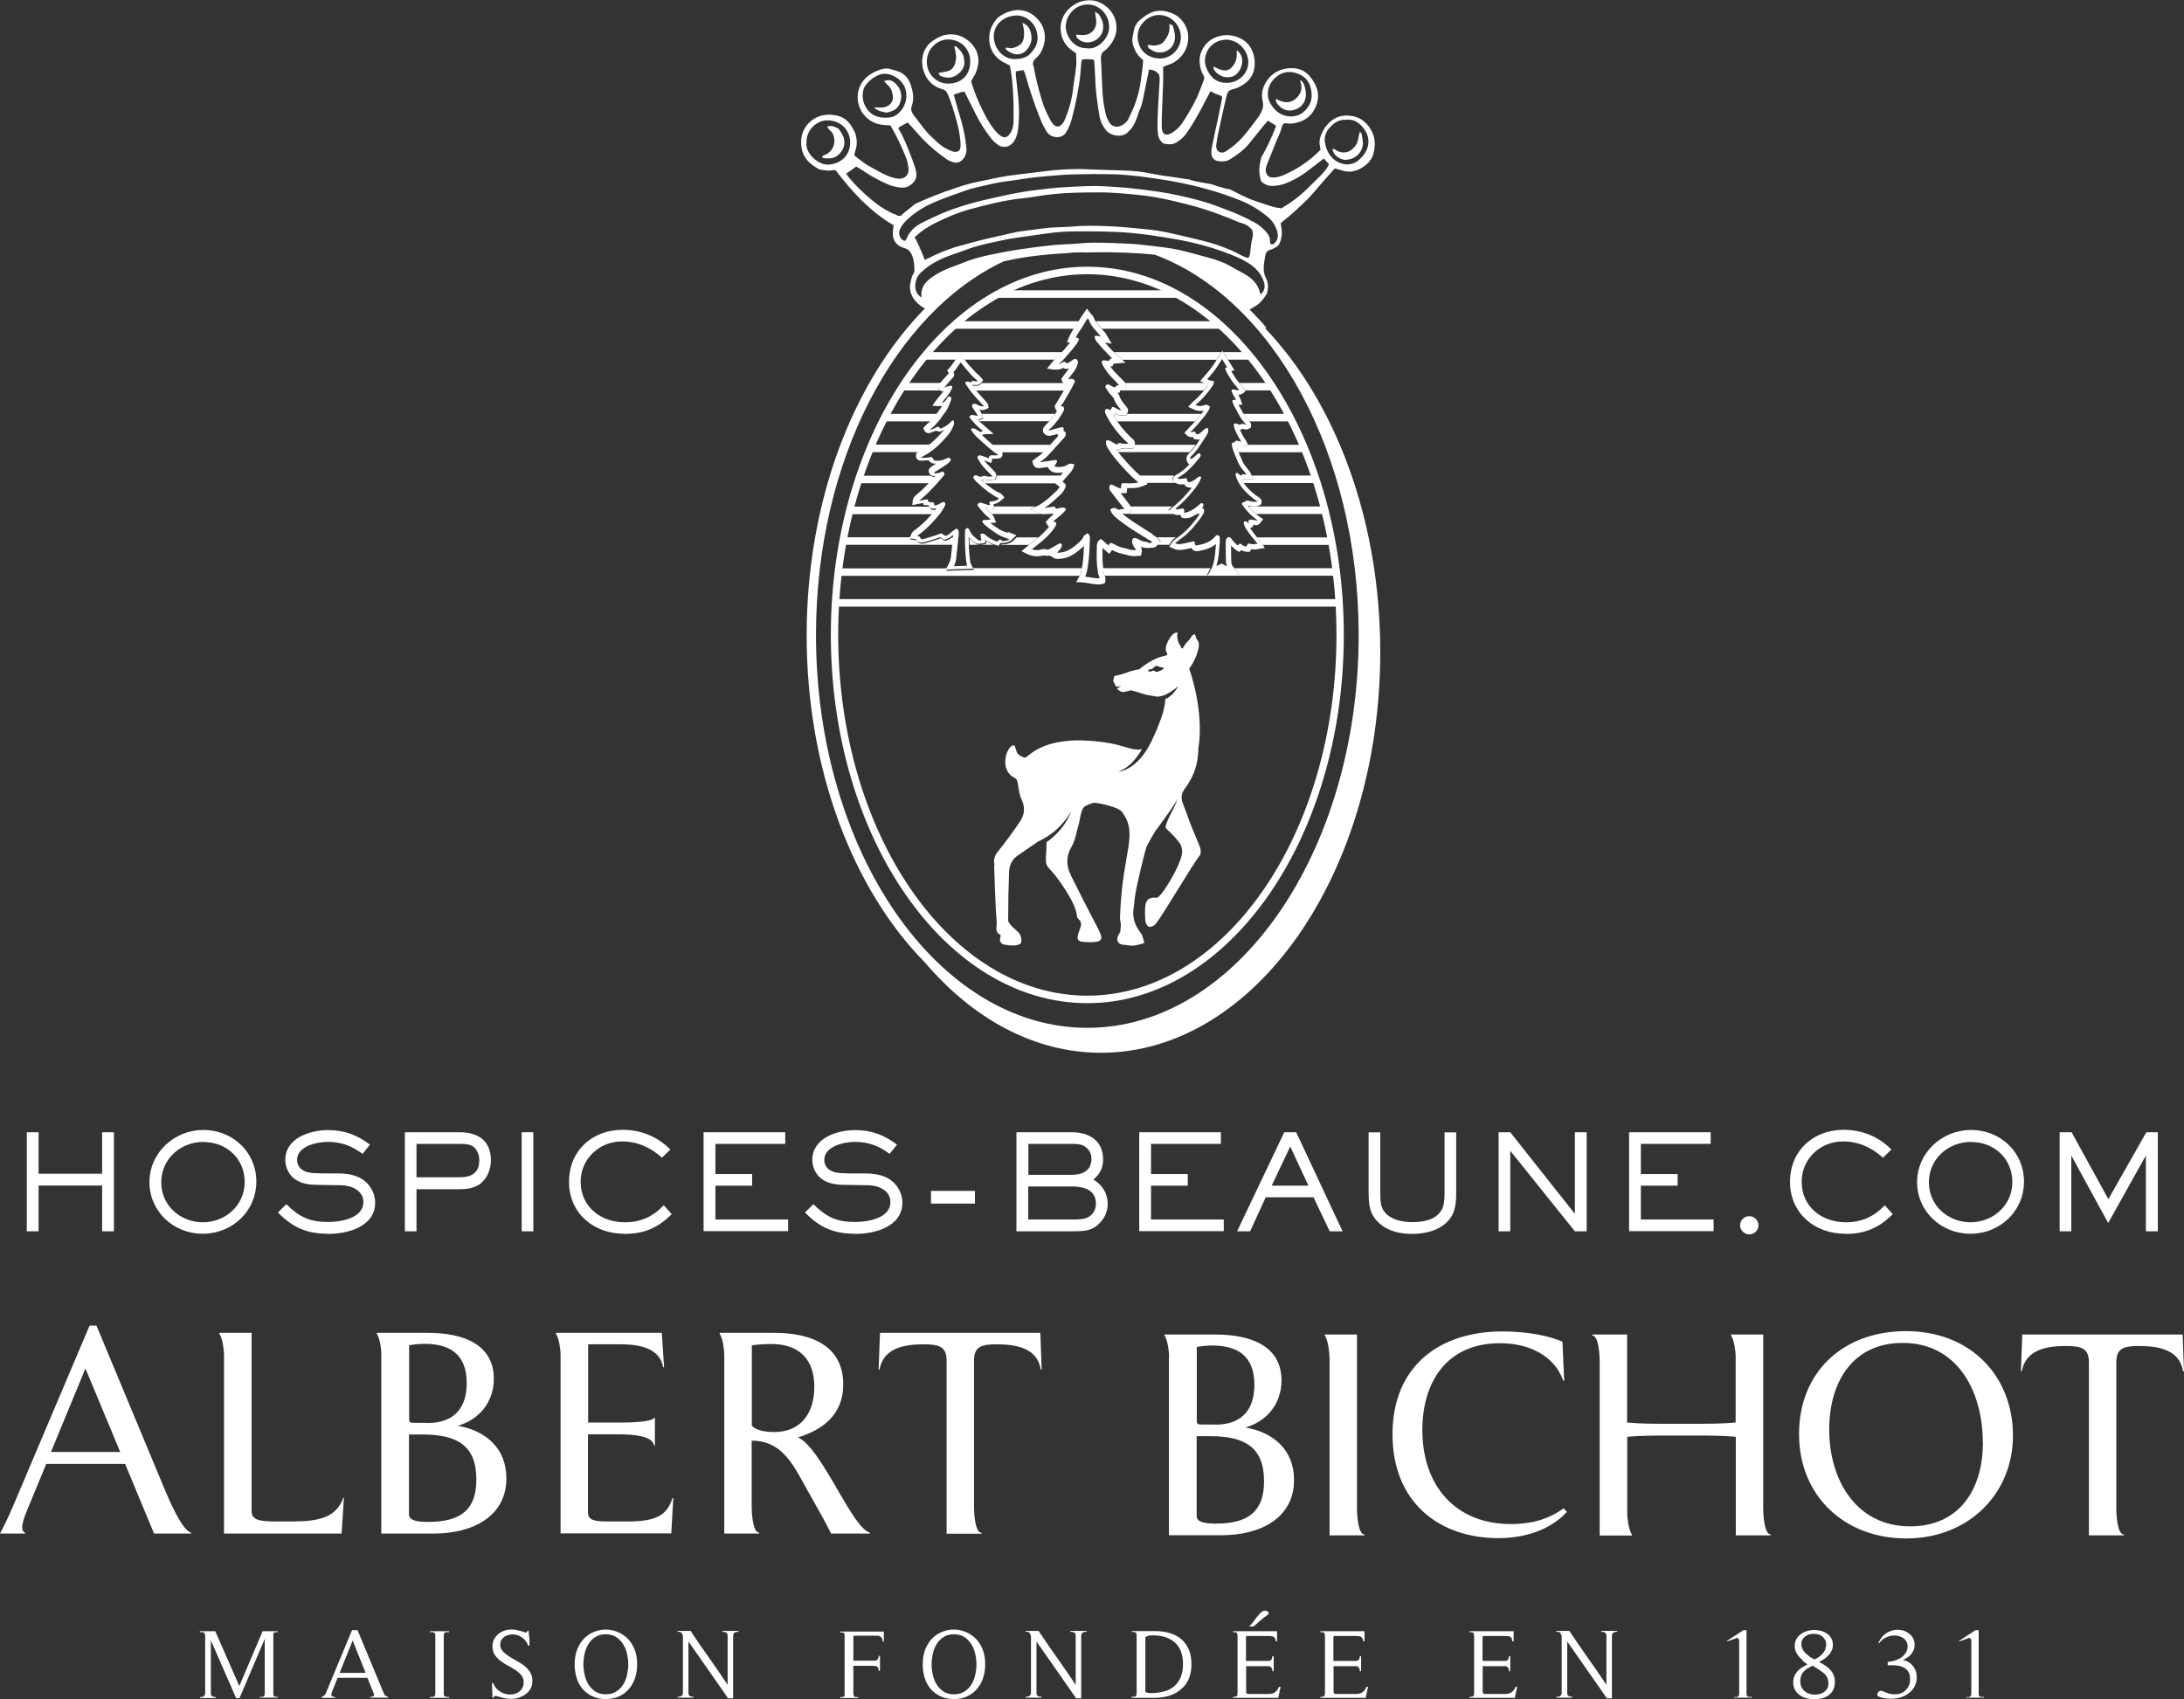 <svg viewBox="0 0 142.63 110.97" xmlns="http://www.w3.org/2000/svg" id="Calque_2">
  <rect x="0" y="0" width="142.63" height="110.97" fill="#333333" stroke="none"/>
  <defs>
    <style>
      .cls-1 {
        fill: #fff;
      }
    </style>
  </defs>
  <g data-name="Calque_1" id="Calque_1-2">
    <g>
      <g>
        <g>
          <path d="M6.67,80.42v-2.99H2.52v2.99h-.77v-6.47h.77v2.71h4.15v-2.71h.77v6.47h-.77Z" class="cls-1"></path>
          <path d="M13.23,80.58c-1.89,0-3.47-1.45-3.47-3.37s1.62-3.41,3.52-3.41,3.46,1.43,3.46,3.37-1.57,3.41-3.51,3.41ZM13.29,74.58c-1.5,0-2.76,1.11-2.76,2.64s1.26,2.61,2.72,2.61,2.73-1.1,2.73-2.63-1.19-2.61-2.68-2.61Z" class="cls-1"></path>
          <path d="M21.43,80.58c-1.39,0-2.31-.4-3.28-1.39l.55-.54c.85.84,1.52,1.16,2.73,1.16.8,0,2.3-.23,2.3-1.3,0-.78-.81-1.09-1.46-1.1l-1.37-.02c-.81,0-1.21-.1-1.6-.35-.42-.28-.67-.78-.67-1.28,0-1.43,1.61-1.95,2.79-1.95,1.06,0,1.9.31,2.74.95l-.48.6c-.74-.53-1.37-.78-2.29-.78-.69,0-1.99.28-1.99,1.18,0,.27.15.54.38.67.29.16.49.2,1.32.21h.96c.45,0,.91.05,1.32.23.67.28,1.12.96,1.12,1.68,0,1.57-1.8,2.04-3.06,2.04Z" class="cls-1"></path>
          <path d="M31.41,77.28c-.4.32-.9.39-1.39.39h-2.82v2.75h-.76v-6.47h3.58c1.21,0,2.04.56,2.04,1.84,0,.55-.22,1.13-.65,1.48ZM30.84,74.85c-.15-.09-.35-.14-.82-.14h-2.82v2.18h2.82c.77,0,1.28-.28,1.28-1.11,0-.36-.14-.74-.46-.94Z" class="cls-1"></path>
          <path d="M34.07,80.42v-6.47h.76v6.47h-.76Z" class="cls-1"></path>
          <path d="M40.76,80.58c-1.99,0-3.6-1.34-3.6-3.39s1.53-3.4,3.5-3.4c1.19,0,2.28.44,3.12,1.29l-.55.53c-.74-.66-1.58-1.06-2.62-1.06-1.47,0-2.69,1.14-2.69,2.63,0,1.64,1.32,2.65,2.88,2.65,1.04,0,1.83-.36,2.55-1.11l.52.58c-.91.9-1.8,1.29-3.12,1.29Z" class="cls-1"></path>
          <path d="M45.95,80.42v-6.47h5.33v.76h-4.56v1.97h2.4v.76h-2.4v2.21h4.75v.76h-5.52Z" class="cls-1"></path>
          <path d="M55.85,80.58c-1.39,0-2.31-.4-3.28-1.39l.55-.54c.85.84,1.52,1.16,2.73,1.16.8,0,2.3-.23,2.3-1.3,0-.78-.81-1.09-1.46-1.1l-1.37-.02c-.81,0-1.21-.1-1.6-.35-.42-.28-.67-.78-.67-1.28,0-1.43,1.61-1.95,2.79-1.95,1.06,0,1.9.31,2.74.95l-.48.6c-.74-.53-1.37-.78-2.28-.78-.69,0-1.99.28-1.99,1.18,0,.27.15.54.38.67.29.16.49.2,1.32.21h.96c.45,0,.91.05,1.32.23.67.28,1.12.96,1.12,1.68,0,1.57-1.8,2.04-3.06,2.04Z" class="cls-1"></path>
          <path d="M60.8,78.61v-.83h2.87v.83h-2.87Z" class="cls-1"></path>
          <path d="M71.73,79.97c-.45.4-.84.45-1.73.45h-3.62v-6.47h3.62c1.13,0,2.04.55,2.04,1.77,0,.57-.2.94-.63,1.32.58.35.93.9.93,1.59,0,.52-.22.99-.61,1.33ZM70.67,74.79c-.11-.04-.31-.08-.62-.08h-2.89v2.02h2.85c.69,0,1.27-.28,1.27-1.05,0-.38-.21-.73-.61-.89ZM70,77.49h-2.85v2.16h2.85c.8,0,1-.08,1.22-.26.24-.19.35-.47.35-.77,0-.92-.8-1.13-1.58-1.13Z" class="cls-1"></path>
          <path d="M74.4,80.42v-6.47h5.33v.76h-4.56v1.97h2.4v.76h-2.4v2.21h4.75v.76h-5.52Z" class="cls-1"></path>
          <path d="M86.84,80.42l-1.06-2.22h-3.12l-1.02,2.22h-.85l3.08-6.47h.78l3.03,6.47h-.85ZM84.26,74.88l-1.21,2.56h2.4l-1.19-2.56Z" class="cls-1"></path>
          <path d="M94.78,79.46c-.52.85-1.62,1.13-2.55,1.13-.75,0-1.5-.15-2.09-.64-.7-.59-.76-1.23-.76-2.1v-3.89h.76v3.87c0,.69.03,1.03.3,1.35.42.5,1.17.64,1.79.64.66,0,1.47-.12,1.86-.71.16-.23.25-.47.25-1.28v-3.87h.76v3.87c0,.55-.02,1.15-.32,1.64Z" class="cls-1"></path>
          <path d="M102.85,80.42l-4.22-5.26v5.26h-.76v-6.47h.76l4.22,5.33v-5.33h.77v6.47h-.77Z" class="cls-1"></path>
          <path d="M106.39,80.42v-6.47h5.33v.76h-4.56v1.97h2.4v.76h-2.4v2.21h4.75v.76h-5.52Z" class="cls-1"></path>
          <path d="M114.25,80.62c-.33,0-.61-.26-.61-.59s.27-.6.59-.6c.34,0,.61.27.61.6s-.27.59-.59.59Z" class="cls-1"></path>
          <path d="M120.5,80.58c-1.99,0-3.6-1.34-3.6-3.39s1.53-3.4,3.5-3.4c1.19,0,2.29.44,3.12,1.29l-.55.53c-.74-.66-1.58-1.06-2.62-1.06-1.47,0-2.69,1.14-2.69,2.63,0,1.64,1.32,2.65,2.88,2.65,1.04,0,1.83-.36,2.55-1.11l.52.58c-.91.9-1.8,1.29-3.12,1.29Z" class="cls-1"></path>
          <path d="M128.67,80.58c-1.89,0-3.47-1.45-3.47-3.37s1.62-3.41,3.52-3.41,3.46,1.43,3.46,3.37-1.57,3.41-3.51,3.41ZM128.73,74.58c-1.5,0-2.76,1.11-2.76,2.64s1.26,2.61,2.72,2.61,2.73-1.1,2.73-2.63-1.19-2.61-2.68-2.61Z" class="cls-1"></path>
          <path d="M140.14,80.42v-4.95l-2.46,4.41-2.41-4.41v4.95h-.76v-6.47h.78l2.4,4.37,2.48-4.37h.75v6.47h-.77Z" class="cls-1"></path>
        </g>
        <g>
          <g>
            <path d="M16.96,110.89v-.06c.07,0,.12,0,.17,0,.04,0,.08-.02.1-.04.02-.02.04-.05.05-.09,0-.04.01-.1.01-.17v-3.49l-1.65,3.87h-.22l-1.65-3.78v3.23c0,.08,0,.15,0,.21,0,.06.01.11.03.15.02.04.05.07.1.09s.11.03.2.03v.06h-1.04v-.06c.09,0,.16,0,.21-.03s.08-.05.1-.09.03-.09.03-.15c0-.06,0-.13,0-.22v-3.44c0-.08,0-.14-.02-.18-.01-.04-.03-.07-.05-.09-.03-.02-.06-.03-.11-.04s-.1,0-.17,0v-.06h1.01l1.57,3.58,1.52-3.58h.99v.06c-.07,0-.12,0-.16,0-.04,0-.07.02-.09.04-.02.02-.04.05-.04.1,0,.04,0,.1,0,.17v3.61c0,.07,0,.13,0,.17,0,.04.02.07.04.09.02.02.05.04.09.04.04,0,.1,0,.16,0v.06h-1.19Z" class="cls-1"></path>
            <path d="M24.17,110.89v-.06c.1,0,.17-.02.22-.05.05-.04.05-.11,0-.22l-.4-.98h-1.94l-.36.9c-.05.11-.06.2-.04.26.02.06.1.09.24.09v.06h-.9v-.06c.05,0,.1-.02.13-.05.04-.03.07-.06.1-.09.03-.03.05-.07.07-.12.02-.04.04-.09.05-.13l1.65-3.97h.36l1.72,4.14c.05.12.14.19.28.21v.06h-1.16ZM23.03,107.15l-.85,2.11h1.7l-.85-2.11Z" class="cls-1"></path>
            <path d="M28.08,110.89v-.06c.07,0,.13,0,.18,0s.08-.02.11-.04c.03-.02.04-.05.05-.09,0-.04.01-.1.01-.18v-3.61c0-.08,0-.14-.01-.18,0-.04-.03-.07-.05-.09-.03-.02-.06-.03-.11-.04s-.1,0-.18,0v-.06h1.25v.06c-.07,0-.13,0-.18,0-.05,0-.08.02-.11.04s-.04.05-.05.09c0,.04-.01.1-.01.18v3.61c0,.08,0,.14.01.18,0,.04.03.07.05.09s.06.03.11.04c.05,0,.1,0,.18,0v.06h-1.25Z" class="cls-1"></path>
            <path d="M32.27,110.8s-.03.05-.03.08h-.08l-.03-.94v-.02h.07c.08.19.18.33.31.45.13.11.27.19.42.24.15.05.29.07.45.06.15,0,.29-.05.41-.11.12-.06.22-.15.3-.27s.11-.25.11-.4c0-.19-.05-.34-.15-.47-.1-.12-.23-.24-.38-.34-.15-.1-.32-.2-.49-.29-.18-.09-.34-.2-.49-.31s-.28-.25-.38-.4c-.1-.15-.15-.34-.15-.57,0-.17.04-.32.11-.45.07-.13.16-.24.28-.34s.25-.17.4-.22c.15-.05.3-.07.46-.07.09,0,.18,0,.27.02.09.02.18.04.26.06,0,0,.03.01.07.02.04.01.08.02.13.04.05.01.09.02.13.04s.06.02.06.02c.07,0,.11-.05.12-.12h.07c.02.16.03.32.05.49.02.17.02.33,0,.49h-.07c-.06-.16-.14-.3-.25-.41-.11-.11-.24-.19-.37-.25s-.28-.08-.42-.08-.27.03-.39.08c-.12.05-.22.13-.29.23-.08.1-.11.23-.11.38,0,.12.03.22.09.31.06.09.14.17.22.24.11.09.23.17.36.25.12.08.25.15.38.22l-.05-.02c.14.07.28.15.41.24s.25.18.35.29c.1.11.19.23.25.36.06.14.09.29.09.47s-.04.35-.12.49c-.08.14-.19.27-.32.36-.13.1-.28.17-.44.23-.16.05-.33.08-.5.08-.18,0-.35-.02-.52-.06-.16-.04-.33-.09-.5-.14-.03,0-.06.02-.08.04Z" class="cls-1"></path>
            <path d="M41.48,109.58c-.09.27-.22.51-.4.72-.17.21-.39.37-.64.49-.25.12-.54.18-.87.18s-.62-.06-.88-.18c-.25-.12-.47-.28-.64-.48s-.31-.44-.39-.72c-.09-.28-.13-.57-.13-.88,0-.38.06-.72.17-1,.12-.28.27-.52.46-.71.19-.19.41-.33.66-.43.25-.09.49-.14.75-.14.25,0,.5.05.75.15s.46.24.66.43c.19.19.35.43.46.71.12.29.17.62.17,1,0,.31-.05.6-.14.87ZM40.95,108.02c-.05-.23-.14-.45-.26-.64-.12-.19-.27-.34-.45-.46s-.41-.18-.68-.18-.5.06-.68.18c-.19.12-.34.28-.45.46-.12.19-.2.4-.25.63-.05.23-.08.46-.08.69s.03.46.08.69c.05.23.14.45.25.63.12.19.27.34.45.46.19.12.41.18.68.18s.49-.06.68-.18c.19-.12.34-.27.46-.46.12-.19.2-.4.25-.63.05-.23.08-.46.08-.69s-.03-.45-.08-.69Z" class="cls-1"></path>
            <path d="M48.01,106.61s-.08.05-.1.09c-.02.04-.03.09-.03.15,0,.06,0,.13,0,.21v3.86h-.33l-2.59-3.71v3.14c0,.08,0,.15,0,.21,0,.06.01.11.03.15.02.04.05.07.1.08.05.02.11.03.2.03v.06h-1.04v-.06c.09,0,.16,0,.21-.03s.08-.04.1-.08c.02-.04.03-.08.04-.14,0-.06,0-.13,0-.22v-3.51c-.03-.06-.05-.1-.06-.14-.02-.04-.04-.06-.06-.08s-.05-.03-.08-.04c-.03,0-.08,0-.15,0v-.06h.85c.4.6.8,1.19,1.21,1.76.41.58.81,1.16,1.21,1.76v-2.98c0-.09,0-.16,0-.22,0-.06-.01-.11-.03-.15s-.05-.07-.1-.08c-.05-.02-.12-.03-.21-.03v-.06h1.05v.06c-.09,0-.16,0-.21.03Z" class="cls-1"></path>
            <path d="M57.65,107.18c-.01-.08-.03-.15-.06-.19s-.06-.08-.1-.11c-.04-.02-.09-.04-.14-.05-.06,0-.12,0-.2,0h-1.27c-.07,0-.12,0-.13.02-.01.02-.02.06-.02.13v1.48h1.23c.07,0,.13,0,.18,0,.05,0,.09-.02.13-.04.03-.02.06-.05.08-.1s.03-.1.04-.17h.08v.98h-.08c-.01-.15-.05-.24-.11-.28-.06-.04-.17-.05-.31-.05h-1.24v1.74c0,.07,0,.13.02.17,0,.04.02.07.04.09.02.02.05.04.09.04.04,0,.1,0,.17,0v.06h-1.18v-.06c.07,0,.12,0,.16,0,.04,0,.07-.02.09-.04.02-.02.04-.05.04-.09,0-.04,0-.1,0-.17v-3.61c0-.07,0-.12,0-.17,0-.04-.02-.08-.04-.1-.02-.02-.05-.04-.09-.04-.04,0-.1,0-.16,0v-.06h2.85v.66s-.08,0-.08,0Z" class="cls-1"></path>
            <path d="M64.21,109.58c-.09.27-.22.51-.4.72-.17.21-.39.37-.64.49-.25.12-.54.18-.87.18s-.62-.06-.88-.18c-.25-.12-.47-.28-.64-.48s-.31-.44-.39-.72c-.09-.28-.13-.57-.13-.88,0-.38.06-.72.17-1,.12-.28.27-.52.46-.71.19-.19.41-.33.66-.43.25-.09.49-.14.75-.14.25,0,.5.05.75.15s.46.24.66.43c.19.19.35.43.46.71.12.29.17.62.17,1,0,.31-.05.6-.14.87ZM63.69,108.02c-.05-.23-.14-.45-.26-.64-.12-.19-.27-.34-.45-.46s-.41-.18-.68-.18-.5.06-.68.18c-.19.12-.34.28-.45.46-.12.19-.2.4-.25.63-.05.23-.08.46-.08.69s.03.46.08.69c.05.23.14.45.25.63.12.19.27.34.45.46.19.12.41.18.68.18s.49-.06.68-.18c.19-.12.34-.27.46-.46.12-.19.2-.4.25-.63.05-.23.08-.46.08-.69s-.03-.45-.08-.69Z" class="cls-1"></path>
            <path d="M70.74,106.61s-.08.05-.1.09c-.02.04-.03.09-.03.15,0,.06,0,.13,0,.21v3.86h-.33l-2.59-3.71v3.14c0,.08,0,.15,0,.21,0,.06.01.11.03.15.02.04.05.07.1.08.05.02.11.03.2.03v.06h-1.04v-.06c.09,0,.16,0,.21-.03.05-.02.08-.04.1-.08.02-.04.03-.08.04-.14,0-.06,0-.13,0-.22v-3.51c-.03-.06-.05-.1-.06-.14-.02-.04-.04-.06-.06-.08s-.05-.03-.08-.04c-.03,0-.08,0-.15,0v-.06h.85c.4.6.8,1.19,1.21,1.76.41.58.81,1.16,1.21,1.76v-2.98c0-.09,0-.16,0-.22,0-.06-.01-.11-.03-.15s-.05-.07-.1-.08c-.05-.02-.12-.03-.21-.03v-.06h1.05v.06c-.09,0-.16,0-.21.03Z" class="cls-1"></path>
            <path d="M73.91,110.82c.06,0,.12,0,.16,0s.08-.02.1-.04.04-.05.05-.1c0-.04.01-.1.01-.17v-3.61c0-.07,0-.13-.01-.17s-.02-.08-.05-.1c-.02-.02-.05-.03-.1-.04s-.1,0-.16,0v-.06h1.5c.36,0,.68.04.98.13.29.09.55.22.76.4.21.18.37.41.49.68.12.28.17.6.17.97,0,.31-.05.61-.15.88-.1.27-.27.52-.52.73-.25.22-.53.36-.84.45s-.63.12-.95.12h-1.45v-.06ZM74.78,110.42s.02.07.05.09c.03.02.07.04.11.05.04.01.09.02.13.02.04,0,.08,0,.1,0,.31,0,.6-.04.86-.11.26-.07.48-.18.66-.34s.32-.35.42-.59.15-.53.15-.86c0-.32-.05-.59-.14-.83-.09-.23-.23-.43-.4-.58-.17-.15-.39-.27-.63-.35-.25-.08-.52-.11-.83-.11-.08,0-.16,0-.24.02s-.15.05-.22.1v3.49Z" class="cls-1"></path>
            <path d="M83.46,110.89h-2.94v-.06c.13,0,.22-.02.25-.05.03-.04.05-.12.05-.26v-3.61c0-.14-.02-.22-.05-.26-.03-.04-.12-.05-.25-.05v-.06h2.88v.66s-.08,0-.08,0c-.02-.16-.07-.26-.15-.3-.08-.04-.19-.05-.35-.05h-1.3c-.07,0-.12,0-.13.02s-.02.06-.02.13v1.48h1.31c.07,0,.13,0,.18,0s.09-.02.13-.04c.03-.02.06-.05.07-.1s.03-.1.04-.17h.08v.98h-.08c0-.08-.02-.14-.04-.18s-.04-.08-.07-.1-.07-.04-.12-.05c-.05,0-.11,0-.18,0h-1.31v1.69s.01.07.04.09.05.03.08.04c.03,0,.07,0,.1,0,.04,0,.07,0,.09,0h1.07c.1,0,.19,0,.27-.02s.14-.03.2-.07.11-.08.16-.14.09-.14.14-.24h.1l-.16.77ZM81.58,106.23c.07-.07.14-.14.21-.23.06-.08.13-.16.19-.25s.13-.16.19-.24c.06-.08.14-.15.21-.22.04-.04.09-.06.15-.08s.1-.02.15,0c.05,0,.09.03.12.05.03.03.05.06.05.11,0,.03,0,.05-.03.07s-.04.04-.06.05c-.16.11-.32.23-.46.36-.14.13-.29.26-.44.38h-.28Z" class="cls-1"></path>
            <path d="M89.17,110.89h-2.94v-.06c.13,0,.22-.02.25-.05.03-.04.05-.12.05-.26v-3.61c0-.14-.02-.22-.05-.26-.03-.04-.12-.05-.25-.05v-.06h2.88v.66s-.08,0-.08,0c-.02-.16-.07-.26-.15-.3-.08-.04-.19-.05-.35-.05h-1.3c-.07,0-.12,0-.13.02s-.02.06-.02.13v1.48h1.31c.07,0,.13,0,.18,0s.09-.02.13-.04c.03-.02.06-.05.07-.1s.03-.1.04-.17h.08v.98h-.08c0-.08-.02-.14-.04-.18s-.04-.08-.07-.1-.07-.04-.12-.05c-.05,0-.11,0-.18,0h-1.31v1.69s.01.07.04.09.05.03.08.04c.03,0,.07,0,.1,0,.04,0,.07,0,.09,0h1.07c.1,0,.19,0,.27-.02s.14-.03.2-.07.11-.08.16-.14.09-.14.14-.24h.1l-.16.77Z" class="cls-1"></path>
            <path d="M98.91,110.89h-2.94v-.06c.13,0,.22-.02.25-.05.03-.04.05-.12.05-.26v-3.61c0-.14-.02-.22-.05-.26-.03-.04-.12-.05-.25-.05v-.06h2.88v.66s-.08,0-.08,0c-.02-.16-.07-.26-.15-.3-.08-.04-.19-.05-.35-.05h-1.3c-.07,0-.12,0-.13.02s-.02.06-.02.13v1.48h1.31c.07,0,.13,0,.18,0s.09-.02.13-.04c.03-.02.06-.05.07-.1s.03-.1.04-.17h.08v.98h-.08c0-.08-.02-.14-.04-.18s-.04-.08-.07-.1-.07-.04-.12-.05c-.05,0-.11,0-.18,0h-1.31v1.69s.01.07.04.09.05.03.08.04c.03,0,.07,0,.1,0,.04,0,.07,0,.09,0h1.07c.1,0,.19,0,.27-.02s.14-.03.2-.07.11-.08.16-.14.09-.14.14-.24h.1l-.16.77Z" class="cls-1"></path>
            <path d="M105.4,106.61s-.08.05-.1.09-.03.09-.03.15c0,.06,0,.13,0,.21v3.86h-.33l-2.59-3.71v3.14c0,.08,0,.15,0,.21,0,.06.01.11.03.15.02.04.05.07.1.08s.11.03.2.03v.06h-1.04v-.06c.09,0,.16,0,.21-.03s.08-.04.1-.08c.02-.04.03-.08.04-.14,0-.06,0-.13,0-.22v-3.51c-.03-.06-.05-.1-.06-.14-.02-.04-.04-.06-.06-.08-.02-.02-.05-.03-.08-.04-.03,0-.08,0-.15,0v-.06h.85c.4.6.8,1.19,1.21,1.76.41.58.81,1.16,1.21,1.76v-2.98c0-.09,0-.16,0-.22,0-.06-.01-.11-.03-.15s-.05-.07-.1-.08c-.05-.02-.12-.03-.21-.03v-.06h1.05v.06c-.09,0-.16,0-.21.03Z" class="cls-1"></path>
            <path d="M113.24,110.89v-.05c.06,0,.11,0,.16,0,.04,0,.08-.01.1-.03.03-.02.05-.04.06-.08.01-.04.02-.09.02-.16v-3.42s-.02-.09-.05-.13-.08-.05-.13-.03l-.59.21-.03-.03,1.08-.7h.2s0,4.12,0,4.12c0,.07,0,.12.02.15.01.03.03.06.06.07.03.02.06.02.1.02h.16v.05h-1.17Z" class="cls-1"></path>
            <path d="M117.74,108.44c-.1-.08-.19-.17-.27-.26s-.14-.2-.19-.31c-.05-.11-.07-.24-.07-.38,0-.15.03-.29.09-.41s.15-.23.27-.32c.13-.11.28-.18.44-.23.16-.05.32-.07.49-.07.15,0,.29.02.44.06.14.04.27.1.39.18.11.08.21.18.27.31.07.12.1.27.1.44,0,.13-.03.25-.08.36s-.12.21-.21.3c-.09.09-.18.18-.29.25-.11.07-.21.14-.32.19.13.06.26.14.39.22.12.08.24.18.33.28.1.11.17.22.23.36s.08.28.08.45c0,.2-.04.37-.11.51-.07.14-.17.26-.3.35-.12.09-.27.16-.43.2s-.33.06-.51.06-.33-.02-.5-.06c-.16-.04-.31-.11-.44-.2-.13-.09-.23-.2-.31-.34-.08-.14-.12-.3-.12-.49,0-.16.02-.29.07-.41.05-.12.12-.23.2-.32s.19-.18.3-.25c.11-.07.23-.14.36-.21-.11-.07-.21-.14-.32-.22ZM118.05,108.96c-.09.06-.18.13-.25.21-.09.09-.15.19-.18.3-.03.11-.05.22-.05.35,0,.19.05.35.14.47.09.13.2.22.34.29.13.06.28.1.44.1.16,0,.3-.02.44-.07.13-.05.25-.13.34-.24s.14-.25.14-.42c0-.28-.11-.52-.34-.7-.22-.17-.45-.32-.7-.46-.1.05-.19.1-.29.16ZM119.09,107.94c.12-.19.18-.37.17-.56,0-.18-.08-.34-.22-.47-.14-.13-.33-.2-.59-.2-.1,0-.2.01-.3.04-.1.03-.18.07-.26.13-.08.06-.14.13-.18.21-.05.08-.07.18-.07.3s.03.22.08.32c.05.1.12.2.21.28s.18.16.28.23.2.12.29.16c.26-.11.46-.26.58-.45Z" class="cls-1"></path>
            <path d="M123.24,108.54h.08c.14-.01.29-.04.44-.09.15-.05.28-.11.4-.19.12-.08.22-.19.3-.31.08-.12.12-.27.12-.43,0-.12-.03-.22-.08-.31-.05-.09-.12-.16-.2-.22s-.17-.1-.28-.13c-.1-.03-.21-.04-.31-.04-.19,0-.37.04-.55.13-.18.09-.33.21-.43.37h-.06c.09-.22.21-.4.36-.53s.32-.23.49-.28c.17-.06.35-.08.53-.06s.34.06.49.15.26.19.36.33c.09.14.14.31.14.5,0,.12-.02.23-.06.33-.04.1-.1.19-.17.28-.07.08-.15.16-.25.22-.09.06-.19.12-.29.16.23.04.41.14.56.28.14.14.24.31.3.49.05.19.06.38.03.59-.04.21-.12.4-.26.57-.14.17-.33.32-.56.43s-.53.17-.87.17c-.03,0-.1,0-.19-.01s-.19-.02-.29-.04c-.1-.02-.19-.05-.27-.08-.08-.04-.12-.08-.12-.13,0-.09.03-.15.1-.21.03-.03.08-.04.12-.05s.09,0,.12.02c.14.06.27.11.39.15.12.04.26.06.41.06.14,0,.27-.02.38-.06.12-.04.23-.11.33-.21.1-.09.17-.2.22-.32.05-.12.07-.24.07-.38,0-.22-.04-.4-.13-.53-.09-.13-.2-.22-.34-.28s-.29-.1-.47-.11c-.17-.01-.35-.02-.52-.01v-.22Z" class="cls-1"></path>
            <path d="M128.4,110.89v-.05c.06,0,.11,0,.16,0,.04,0,.08-.01.1-.03.03-.02.05-.04.06-.08.01-.04.02-.09.02-.16v-3.42s-.02-.09-.05-.13-.08-.05-.13-.03l-.59.21-.03-.03,1.08-.7h.2s0,4.12,0,4.12c0,.07,0,.12.02.15.01.03.03.06.06.07.03.02.06.02.1.02h.16v.05h-1.17Z" class="cls-1"></path>
          </g>
          <g>
            <g>
              <path d="M0,100.16c.19-.36.51-.97.92-1.95l4.93-11.63h.45l4.4,10.56c.36.86,1.18,2.81,1.78,2.96v.06h-2.42l-1.89-4.55H3.02l-1.25,3.03c-.19.45-.32.86-.32,1.12,0,.17.04.28.19.34v.06H0ZM7.85,94.83l-2.27-5.45-2.25,5.45h4.51Z" class="cls-1"></path>
              <path d="M14.63,88.48c0-.22-.07-1.01-.3-1.37v-.06h2.1v11.65c0,.6.58.67,1.61.67h1.03c1.76,0,2.9-.26,3.35-1.55h.04l-.15,2.34h-7.68v-11.69Z" class="cls-1"></path>
              <path d="M24.91,88.48c0-.22-.07-1.01-.3-1.37v-.06h3.31c2.45,0,4.33.82,4.33,3,0,1.57-1.01,2.7-2.36,3.07,1.85.32,3.18,1.48,3.18,3.43,0,2.49-2.19,3.61-4.74,3.61h-3.43v-11.69ZM27.93,92.94c1.84,0,2.55-1.11,2.55-2.6,0-1.91-1.12-2.57-2.75-2.57-.34,0-.71.04-1.01.09v4.85c0,.21.11.22.36.22h.86ZM26.71,98.91c0,.43.64.49,1.25.49,2.15,0,3.15-.81,3.15-2.77,0-2.23-1.27-2.94-3.52-2.94h-.88v5.23Z" class="cls-1"></path>
              <path d="M36.61,88.48c0-.22-.07-1.01-.3-1.37v-.06h6.91l.15,2.25h-.06c-.19-1.03-1.12-1.5-2.75-1.5h-2.15v5.11h2.3c.41,0,1.87-.04,2-.3h.06v1.8h-.06c-.09-.69-1.61-.73-2.27-.73h-2.04v5.13c0,.52.56.56,1.29.56h1.35c1.93,0,2.55-.49,2.87-1.52h.06l-.13,2.3h-7.23v-11.69Z" class="cls-1"></path>
              <path d="M47.3,88.48c0-.22-.07-1.01-.3-1.37v-.06h3.56c2.55,0,4.51.92,4.51,3.37,0,1.89-1.24,2.94-2.96,3.46,1.55.67,3.52,5.92,4.7,6.22v.06h-2.53c-.43-.84-.88-1.65-1.35-2.47l-.69-1.24c-.69-1.24-1.5-2.36-3.15-2.36v4.34c0,.32.06,1.67.49,1.67v.06h-2.28v-11.69ZM49.1,93.1c.15.24.69.43,1.46.43,1.72,0,2.62-1.2,2.62-2.96s-.96-2.79-2.81-2.79c-.34,0-.84.02-1.27.09v5.23Z" class="cls-1"></path>
              <path d="M61.82,88.87c0-.92-.49-1.07-1.5-1.07-1.39,0-2.64.3-2.88,1.65h-.06l.09-2.4h10.47l.09,2.4h-.06c-.22-1.35-1.48-1.65-2.88-1.65-1.01,0-1.48.15-1.48,1.07v9.59c0,.32.06,1.65.49,1.65v.06h-2.28v-11.29Z" class="cls-1"></path>
            </g>
            <g>
              <path d="M76.35,88.59c0-.22-.07-1.01-.3-1.37v-.06h3.31c2.45,0,4.33.82,4.33,3,0,1.57-1.01,2.7-2.36,3.07,1.85.32,3.18,1.48,3.18,3.43,0,2.49-2.19,3.61-4.74,3.61h-3.43v-11.69ZM79.37,93.05c1.84,0,2.55-1.11,2.55-2.6,0-1.91-1.12-2.57-2.75-2.57-.34,0-.71.04-1.01.09v4.85c0,.21.11.22.36.22h.86ZM78.15,99.02c0,.43.64.49,1.25.49,2.15,0,3.15-.81,3.15-2.77,0-2.23-1.27-2.94-3.52-2.94h-.88v5.23Z" class="cls-1"></path>
              <path d="M86.82,88.59c0-.22-.07-1.01-.3-1.37v-.06h2.1v11.39c0,.32.06,1.67.49,1.67v.06h-2.28v-11.69Z" class="cls-1"></path>
              <path d="M102.33,98.74c-.84.94-2.36,1.72-4.48,1.72-3.86,0-6.91-2.34-6.91-6.78s3.05-6.72,7.17-6.72c1.65,0,3.03.28,3.93.67l.11,2.55h-.06c-.52-1.5-2.04-2.45-4.14-2.45-3.45,0-5.06,2.51-5.06,5.67,0,3.69,2.21,6.14,5.77,6.14.97,0,2.25-.15,3.46-1.03l.19.22Z" class="cls-1"></path>
              <path d="M104.47,88.87c0-.32-.06-1.65-.49-1.65v-.06h2.28v5.75c.88.08,1.74.08,2.62.08h1.85c.88,0,1.74,0,2.62-.08v-4.34c0-.22-.07-.99-.3-1.35v-.06h2.1v11.39c0,.32.06,1.67.49,1.67v.06h-2.28v-6.44c-.88-.08-1.74-.08-2.62-.08h-1.85c-.88,0-1.74,0-2.62.08v5.02c0,.22.07,1.01.3,1.37v.06h-2.1v-11.41Z" class="cls-1"></path>
              <path d="M124.47,86.94c4.29,0,6.99,3,6.99,6.82s-2.92,6.72-6.97,6.72-7-2.79-7-6.82,2.85-6.72,6.99-6.72ZM129.49,94.19c0-3.2-1.57-6.48-5.24-6.48-3.15,0-4.79,2.42-4.79,5.67s1.74,6.31,5.28,6.31c3.11,0,4.76-2.27,4.76-5.51Z" class="cls-1"></path>
              <path d="M136.42,88.98c0-.92-.49-1.07-1.5-1.07-1.39,0-2.64.3-2.88,1.65h-.06l.09-2.4h10.47l.09,2.4h-.06c-.22-1.35-1.48-1.65-2.88-1.65-1.01,0-1.48.15-1.48,1.07v9.59c0,.32.06,1.65.49,1.65v.06h-2.28v-11.29Z" class="cls-1"></path>
            </g>
          </g>
        </g>
      </g>
      <g>
        <path d="M75.61,35.57s0,0-.01.01h.76l.1-.16s0-.01.01-.02c.02-.03.04-.08.09-.12l.02-.02c.07-.06.14-.11.21-.17h-1.24s.06.05.09.08l.16.19-.18.17s-.01.02-.02.03ZM80.36,35.59s0,0,0,0h0s0,0,0,0ZM64.4,35.53l-.21.03c-.08.01-.13.02-.19.02h.88c-.16-.06-.32-.14-.48-.24,0,0,0,.19,0,.19ZM79.37,35.48c-.05.04-.11.08-.17.11h.16s0-.07,0-.11ZM77.06,33.57s0,0,0-.01c-.06,0-.09.01-.14.01h.14ZM78.28,33.55h0s.02-.05.03-.07l-.11-.02c-.05.04-.11.07-.17.1h.23s0-.01.01-.02ZM78.1,29.05h-4.01s0,.04,0,.06l-.05.16-.17.03c-.13.02-.25.03-.36.03s-.21-.01-.31-.03l-.13.12-.14-.03s-.03,0-.04-.01c.04.06.09.1.13.15h4.67c.15-.15.28-.31.41-.49ZM72.97,27.52h5.07c.05-.06.11-.11.16-.17l.04-.04c.08-.09.14-.19.22-.28h-4.84l-.06.1h-.13s-.06.02-.1.02c-.17,0-.32-.05-.45-.12h-.04l-.08.17c.06.11.15.21.22.32ZM76.69,31.47l-.15-.09.04-.16s.02-.09.07-.14h0s.02-.02.02-.02h-2.25c.05.04.1.08.15.12.05.04.08.09.11.12.01.01.02.03.03.05l.15.19h1.99c-.06-.02-.12-.05-.18-.09ZM76.54,33.46l-.24-.16.21-.19s.02-.02.04-.03h-2.72c.1.18.01.34-.02.38l-.08.1h-.13c-.06,0-.12,0-.17-.01-.04,0-.08,0-.1,0,0,0,0,0-.01,0-.01,0-.02.01-.03.02,0,0,0,0,0,0h3.55c-.13,0-.21-.05-.3-.11ZM69.05,31.37c.06-.11.14-.21.22-.31h-4.18c0,.06-.02.12-.04.15l-.05.1-.11.02c-.08.01-.18.03-.28.03-.1,0-.19-.01-.27-.03-.01,0-.05-.01-.08-.02-.05.02-.09.04-.14.05.04.04.08.07.12.11.04.03.08.06.12.1h4.6l.1-.18ZM63.31,35.15c0,.14,0,.29.01.43h.63c-.14,0-.23-.07-.31-.13-.11-.09-.23-.19-.33-.3ZM68.82,33.57s-.04-.02-.05-.02l-.1-.05h0c-.16.02-.33.05-.5.07-.02,0-.03,0-.05,0-.08,0-.15-.03-.2-.05-.02,0-.04-.02-.07-.03l-.56-.22.36-.19h-2.73l.03.15-.29-.03s-.06,0-.09,0c-.07,0-.14,0-.21-.03h0c.09.1.18.18.26.26l.03.03c.05.05.09.08.12.11h4.04s0,0,0,0ZM79.4,37.31l-.59.27.24-.47h-7.01c0,.07.02.15.03.22,0,.04.02.09.04.15.01.04.03.08.04.12h15.3c-.02-.16-.04-.33-.06-.49h-6.78l.35.43-.75-.24c-.17-.06-.31-.1-.41-.16-.07.03-.15.06-.22.09-.07.02-.13.05-.18.07ZM79.48,23.44c.05-.08.1-.17.16-.25l.12-.19h-7s.09.09.15.14c.04.04.09.08.14.13l.25.23h6.15s.02-.03.03-.05ZM65.32,29.44h0s.07.06.1.1h2.73c.06-.06.12-.12.17-.18l.23-.25s.04-.04.05-.06h-3.82c.17.14.34.27.53.39ZM69.7,25.15c-.1-.01-.17-.06-.23-.13h-5.36c-.1.12-.22.18-.36.18-.06,0-.11,0-.16-.02l-.06.07c.05.07.1.14.15.2.02.02.04.04.05.06h5.76c.07-.12.14-.23.21-.36ZM73.18,25.48v.02s5.43,0,5.43,0c.1-.13.21-.26.29-.38-.07-.02-.14-.06-.2-.09-.01,0-.03-.01-.04-.02h-5.2c.03.06.04.11.04.14h0s.04.28.04.28l-.27.03h-.1ZM68.92,27.03h-4.81s.03.07.04.1c0,0,0,.02,0,.02l.06.17-.16.09s0,0-.01,0c-.02.01-.07.05-.14.05h-.03s.03.03.05.05h4.61c.13-.14.26-.31.38-.49ZM65.39,35.55h0l-.02.04h1.81s.02-.02.03-.02c.22-.16.41-.31.59-.47h-1.4l-.2.19c-.25.23-.53.27-.8.27ZM62.57,23.37l.17-.18.16.2s.05.06.07.1h5.94s.08-.09.12-.12c.08-.07.15-.14.21-.21.05-.06.09-.11.14-.16h-8.64c-.14.16-.29.32-.42.49h2.16s.05-.08.09-.11ZM61.13,27.19s.07-.09.1-.14c0,0,0-.01.01-.02h-3.31c-.09.16-.18.32-.27.49h3.18c.09-.1.19-.21.28-.33ZM61.3,25.44l-.07-.13.09-.12.03-.04s.05-.07.08-.1c.01-.01.02-.03.04-.04h-2.31c-.11.16-.22.33-.32.49h2.52s-.04-.03-.05-.06ZM60.78,31.54c.11-.12.22-.24.33-.37-.03,0-.06,0-.09,0-.11-.02-.17-.06-.22-.1h-4.67c-.06.16-.12.32-.17.49h4.82s0,0,0,0ZM60.21,29.46c.22-.12.42-.26.61-.42h-3.88c-.07.16-.15.32-.22.49h3.39s.06-.05.11-.07ZM87.61,39.13h-33.19c-.01.16-.03.33-.04.49h33.28c-.01-.16-.03-.33-.04-.49ZM70.62,37.25s.01-.09.02-.14h-7.09l.05.11-1.8.06.09-.16h-7.26c-.02.16-.04.33-.06.49h15.92c.05-.1.09-.21.13-.35ZM61.17,33.32s.03-.04.04-.06c-.04.01-.08.02-.12.03h-.05s-.05.02-.07.02c-.08,0-.15-.03-.2-.09-.04-.04-.06-.09-.07-.13h-.02s-5.19,0-5.19,0c-.05.16-.09.33-.13.49h5.6c.07-.09.15-.16.22-.25ZM62.28,35.22v-.12s-.1,0-.1,0c-.11.08-.22.16-.37.2l-.09.03-.29-.18s0,0,0,0c-.08.03-.15.06-.23.09-.25.08-.54.17-.83.25-.05.01-.1.02-.15.02-.16,0-.29-.08-.37-.22l-.41-.06.06-.14h-4.5c-.03.16-.07.33-.1.49h7.34c.01-.12.03-.25.04-.37ZM81.58,27.52h2.78c-.09-.17-.18-.33-.27-.49h-2.88c.11.19.23.35.37.49ZM81.83,31.3h-.33s-.04,0-.06,0c-.02,0-.03,0-.05,0-.03,0-.05,0-.08,0-.04,0-.07-.01-.09-.02,0,0,0,0,0,0-.02.02-.04.04-.06.05l-.05.05c.03.06.07.11.11.17h4.85c-.06-.17-.12-.33-.17-.49h-4.16l.1.24ZM82.38,35.47l.07.12h4.67c-.03-.16-.06-.33-.1-.49h-4.93c.1.11.2.23.29.37ZM81.27,29.11c-.07.03-.15.05-.22.05-.08,0-.15-.02-.22-.03-.02.02-.04.03-.07.05.03.12.08.24.13.36h4.43c-.07-.17-.14-.33-.22-.49h-3.68l-.15.07ZM81.9,33.08s-.04,0-.05,0h-.31c.15.18.31.34.49.49h4.63c-.04-.16-.09-.33-.13-.49h-4.62s0,0-.01,0ZM75.95,18.96h-9.88c-.33.15-.65.31-.98.49h11.83c-.32-.18-.65-.34-.98-.49ZM71.81,21.31s.1.11.14.16h7.81c-.19-.17-.38-.33-.58-.49h-7.62c.06.11.14.21.25.33ZM70.28,21.27c.07-.1.12-.19.18-.29h-7.62c-.19.16-.39.32-.58.49h7.89c.04-.07.09-.13.13-.2ZM80.96,25.03c.09.11.19.22.27.35l.08.12h1.86c-.11-.16-.21-.33-.32-.49h-1.91s0,0,.01.01ZM81.7,23.49c-.14-.17-.28-.33-.42-.49h-1.39l.31.49h1.51Z" class="cls-1"></path>
        <path d="M75.27,34.88s-.07-.04-.1-.06c-.15-.1-.31-.19-.46-.29-.22-.14-.45-.28-.66-.42-.23-.15-.47-.33-.76-.55.01,0,.02-.01.03-.02,0,0,0,0,.01,0,.03,0,.07,0,.1,0,.05,0,.11.01.17.01h.13l.08-.1c.04-.06.17-.25-.04-.48h0c-.12-.17-.25-.33-.37-.49-.07-.09-.14-.18-.21-.27.04,0,.08,0,.12,0,.01,0,.03,0,.04,0h.23s.03-.33.03-.33c.09,0,.19,0,.28,0,.18,0,.45-.01.73-.13l.33-.13-.21-.28s-.02-.03-.03-.05c-.03-.04-.06-.08-.11-.12-.05-.05-.11-.09-.17-.14-.08-.07-.16-.13-.23-.2-.39-.39-.88-.89-1.3-1.47.01,0,.03,0,.04.01l.14.03.13-.12c.1.02.2.03.31.03s.23-.01.36-.03l.17-.03.05-.16c.05-.18,0-.33-.16-.45,0,0-.01,0-.02-.01-.49-.46-.87-.94-1.17-1.44l.08-.19c.14.07.3.13.48.13.03,0,.06,0,.1,0h.13s.07-.12.07-.12c.05-.07.13-.26-.06-.46h0s-.05-.07-.08-.1c-.15-.19-.3-.37-.36-.58-.03-.09-.08-.16-.13-.22h.13s.07-.17.07-.17h.1s.27-.05.27-.05l-.04-.27h0c0-.05,0-.15-.09-.23-.18-.19-.36-.38-.54-.55-.13-.13-.25-.28-.37-.45h.13s.09-.18.09-.18l.77-.06-.47-.43s-.1-.09-.14-.13c-.09-.08-.17-.15-.24-.22-.09-.09-.18-.19-.27-.29l-.03-.04c-.06-.07-.13-.14-.19-.21l.45.08-.31-.51s-.03-.05-.04-.07c-.02-.04-.05-.09-.08-.13-.15-.17-.27-.31-.39-.44-.18-.2-.29-.37-.36-.55-.04-.1-.1-.17-.16-.23-.02-.02-.04-.04-.06-.07l-.23-.29-.21.31s-.05.08-.08.11c-.06.08-.11.16-.16.25-.08.15-.17.29-.28.44-.15.23-.31.46-.43.74l-.14.34.2.02c-.05.07-.11.13-.17.21-.07.09-.15.18-.23.27-.09.1-.18.2-.27.31-.06.07-.13.14-.21.21-.1.09-.22.19-.32.33l-.3.38.48.06s.09,0,.13,0c.18,0,.33-.05.45-.11.02.01.03.02.05.03.05.02.11.03.17.03.06,0,.11,0,.16-.03,0,0,0,.01-.01.02-.1.13-.2.26-.3.39l-.2.27.04.13c.05.16.17.26.32.28-.18.34-.38.68-.58,1.01-.05.08-.21.34-.21.34l.02.11c.02.09.06.17.13.22-.19.34-.44.62-.65.84-.01.01-.03.03-.04.04-.08.07-.21.18-.23.38v.09s.04.08.04.08c.08.13.22.2.37.2.06,0,.11,0,.16-.02.11-.02.21-.05.31-.08.03,0,.05-.01.08-.02v.1s.05.02.05.02c-.2.22-.39.44-.59.65l-.23.25c-.14.15-.31.33-.51.46-.07.04-.13.09-.18.13-.02.02-.04.03-.06.05l-.14.11.05.17c.05.18.19.29.36.29.03,0,.05,0,.09,0,.16-.02.33-.04.49-.07h0s.13.16.13.16c.18.2.39.22.54.22.03,0,.05,0,.08,0,.09,0,.19-.01.29-.03,0,0-.01.02-.02.02-.14.15-.28.31-.39.5l-.11.21.19.14.04.03s.03.03.05.04c-.05.1-.11.18-.17.24-.06.05-.11.11-.17.16-.32.3-.62.59-1.03.81l-.53.28.56.22s.05.02.07.03c.05.02.12.05.2.05.02,0,.03,0,.05,0,.17-.02.33-.05.5-.08h0s.1.06.1.06c.02,0,.04.02.05.02-.14.11-.28.22-.4.36l-.14.15.1.18s.06.09.12.13c-.03.04-.06.07-.09.11-.33.39-.72.71-1.21,1.07-.04.03-.08.06-.12.1-.02.02-.04.03-.06.05l-.32.27.37.18c.21.1.41.15.63.15.12,0,.24-.01.36-.04h.02s.07-.02.09-.02c0,0,.01,0,.02,0,.05.02.11.03.18.03.05,0,.11,0,.16-.02l.21.12s.01,0,.02.01c.04.03.12.08.22.09.03,0,.06,0,.09,0,.42,0,.81-.13,1.16-.39l.04-.03c.13-.09.26-.19.38-.31.03-.03.06-.06.1-.09,0,0,.02-.02.03-.03-.02.56-.05,1.09-.17,1.62-.03.15-.08.27-.13.37l-.21.38.44.02c.07,0,.21.03.35.05.23.04.48.08.68.08.11,0,.2-.01.27-.04l.15-.06.02-.16c.02-.16-.03-.3-.07-.4-.02-.06-.04-.11-.04-.15,0-.09-.02-.18-.03-.27-.01-.08-.02-.16-.03-.23-.01-.15-.02-.31-.02-.52,0-.17,0-.33,0-.48,0-.02,0-.05,0-.07l.44.38.19-.25s0,0,0,0c.17.09.35.18.56.22.09.02.17.04.27.07.17.05.35.1.56.11.01,0,.03,0,.04,0,.07,0,.13,0,.18-.01.03,0,.05,0,.08,0l.2-.02.04-.2c.04-.16-.01-.29-.07-.38.15.05.32.08.49.08.11,0,.23-.01.36-.03.13-.02.21-.11.25-.17,0,0,.01-.02.02-.03l.18-.17-.16-.19c-.12-.15-.27-.23-.39-.3ZM74.99,35.4c-.2,0-.37-.04-.53-.12l-.07-.04c-.09-.05-.18-.1-.3-.1-.04,0-.09.02-.11.05-.1.22,0,.38.07.52.03.05.05.08.08.11.03.04.06.07.07.1h0c-.05,0-.1.01-.15.01-.18,0-.33-.05-.49-.1-.1-.03-.2-.05-.29-.07-.15-.03-.3-.11-.46-.19-.07-.04-.14-.07-.22-.11-.01,0-.03,0-.04,0-.03,0-.06.01-.08.04l-.09.12-.43-.38s-.04-.02-.06-.02c-.02,0-.04,0-.06.02-.2.15-.2.34-.2.5v.08c-.01.17-.01.34-.01.51,0,.18,0,.36.02.54,0,.08.02.17.03.25.01.08.02.16.03.24,0,.09.04.17.06.24.02.06.04.12.05.17-.02,0-.04,0-.07,0-.16,0-.41-.04-.62-.07-.09-.01-.18-.03-.25-.04.04-.1.08-.21.11-.34.13-.58.16-1.18.18-1.75l.02-.44c0-.06-.02-.11-.04-.16l-.03-.07s-.04-.05-.07-.06c0,0-.01,0-.02,0-.02,0-.05,0-.07.03-.03.03-.05.05-.08.06-.06.04-.11.09-.13.15-.04.12-.13.2-.22.29-.04.04-.08.07-.12.11-.1.1-.22.19-.33.27-.33.24-.65.35-.99.35h-.05s.05-.06.08-.09c.1-.1.21-.21.24-.41,0-.04,0-.07-.04-.09-.02-.01-.04-.02-.06-.02-.01,0-.03,0-.04,0l-.08.04c-.05.02-.09.04-.12.06l-.17.1c-.11.06-.22.13-.33.18-.04.02-.09.03-.13.03-.09-.03-.15-.04-.2-.04-.06,0-.12.01-.18.03-.11.03-.2.04-.29.04-.11,0-.22-.02-.33-.06.01-.01.03-.02.04-.03.44-.32.9-.69,1.27-1.13.11-.14.23-.29.29-.47.01-.03,0-.06-.01-.09-.06-.08-.14-.08-.18-.09-.04.03-.08.06-.11.1l.1-.1s0,0,0,0c.09-.08.17-.16.27-.23.18-.15.37-.3.53-.5.02-.02.03-.06.02-.09,0-.03-.03-.05-.06-.06-.05-.02-.1-.03-.16-.03-.08,0-.15.02-.22.04-.05.01-.11.03-.15.03-.02,0-.04,0-.05,0l-.02-.04s-.07-.1-.11-.1c0,0-.48.08-.62.1.34-.22.62-.48.89-.73l.17-.16c.12-.11.21-.25.3-.44.08-.19-.03-.28-.15-.36,0,0-.01,0-.03-.02.08-.13.19-.24.3-.36.18-.2.37-.41.46-.69,0-.03,0-.06-.01-.08-.02-.02-.04-.04-.07-.04-.1-.01-.14-.02-.17-.02-.07,0-.11.03-.16.06-.19.13-.4.16-.61.16h-.02c-.12,0-.19-.01-.25-.05l.16-.27s.02-.07,0-.1c-.02-.03-.05-.04-.08-.04,0,0-.47.07-.47.07-.19.03-.38.05-.57.08.03-.02.05-.04.08-.06.24-.15.44-.35.59-.52,0,0,.71-.79.95-1.05.04-.05.07-.11.08-.17,0-.02,0-.1,0-.12-.01-.03-.04-.08-.07-.09l-.07-.02v-.16s0-.06-.02-.08c-.02-.02-.04-.02-.06-.02,0,0-.1.02-.1.02-.07.01-.13.02-.19.04l-.19.05c-.09.03-.19.05-.28.08-.03,0-.05.01-.08.01-.03,0-.05,0-.06-.03,0,0,0,0,0,0,.02,0,.06-.04.12-.09.02-.02.05-.04.07-.06.26-.27.58-.65.8-1.11.02-.05.02-.1.02-.13,0-.04-.02-.1-.05-.12-.03-.02-.07-.03-.11-.03h-.07s.15-.19.15-.19c.27-.45.55-.91.78-1.4.02-.04,0-.08-.02-.11-.06-.06-.13-.09-.2-.09-.05,0-.1.01-.14.02-.02,0-.04.01-.07.02l-.07.07.41-.54c.15-.19.24-.38.29-.58.02-.06,0-.16-.04-.22-.04-.05-.1-.07-.13-.07-.06,0-.11.03-.15.06l-.12.08c-.08.05-.16.1-.24.15l-.08-.03s-.09-.08-.13-.08c0,0-.02,0-.02,0l-.07.04c-.09.05-.18.09-.27.11.04-.04.08-.08.13-.11.09-.08.18-.16.25-.25.08-.1.17-.2.26-.3.08-.09.16-.19.24-.28.14-.17.31-.37.43-.62.01-.03.01-.06,0-.09-.02-.03-.04-.04-.07-.05l-.13-.02c.1-.2.22-.38.34-.56.1-.15.21-.31.29-.47.04-.07.08-.14.14-.21v-.02s.08.07.09.11c.08.23.22.44.43.67.12.13.23.26.35.4,0,0-.3-.05-.31-.05-.03,0-.05.01-.07.03-.02.02-.03.06-.02.09.04.18.14.29.23.39.15.18.26.3.38.43.1.11.21.23.32.34.07.07.14.13.22.21h-.08s-.06.03-.08.06l-.05.1s-.36-.04-.36-.04c-.03,0-.07.01-.09.04-.02.03-.04.06-.03.09l.02.07s.03.08.04.11c.18.32.38.59.6.82.16.16.32.32.47.49l-.13.02s-.06.03-.08.06l-.03.07c-.12-.01-.16-.03-.38-.16-.01,0-.09-.04-.11-.04-.04,0-.1.02-.15.1-.02.03-.02.07,0,.1.09.16.21.36.39.54.07.08.12.13.14.17.09.28.26.5.43.71l.07.08c-.16-.02-.27-.09-.39-.16l-.1-.05s-.03-.01-.05-.01c-.01,0-.02,0-.03,0-.03,0-.05.03-.06.05l-.07.16-.21-.09s-.02,0-.04,0-.03,0-.04,0c-.02.01-.04.03-.05.06-.03.06-.04.1-.03.14.02.07.04.13.07.19.33.66.79,1.26,1.41,1.84.03.02.04.04.05.05-.07,0-.13.01-.2.01-.13,0-.24-.02-.35-.06-.01,0-.02,0-.03,0-.02,0-.05,0-.06.02l-.1.09c-.08-.03-.15-.07-.23-.12-.11-.07-.23-.14-.38-.17,0,0-.01,0-.02,0-.02,0-.05,0-.06.02-.02.02-.03.05-.03.08v.08c0,.06,0,.11.03.17.06.12.12.24.2.35.46.67,1,1.23,1.46,1.69.08.08.17.15.26.23.05.04.16.13.16.14-.14.04-.29.06-.48.06-.11,0-.22,0-.33-.01,0,0-.2,0-.2,0-.05,0-.09.04-.1.09l-.03.25c-.13-.02-.23-.07-.34-.13-.09-.05-.18-.1-.27-.12,0,0-.02,0-.03,0-.04,0-.08.02-.09.06-.08.2.03.34.1.43l.86,1.11s-.09,0-.14,0c-.08,0-.14.01-.19.04-.02,0-.04,0-.05,0-.04,0-.07-.02-.09-.04-.05-.04-.11-.08-.19-.08l-.15.03s-.07.03-.08.05c-.01.03-.03.06-.02.09.08.19.22.36.41.51.28.22.57.44.87.64.22.15.44.28.67.42.16.1.31.19.46.29.04.03.08.05.12.07.08.04.15.08.21.14-.12.05-.22.06-.31.06ZM65.85,34.82c-.24-.08-.46-.16-.66-.29-.19-.13-.36-.25-.52-.37l.38-.03-.1-.27c-.06-.17-.1-.21-.31-.4l-.03-.03c-.08-.08-.17-.16-.26-.26h0c.07.02.14.02.21.03.03,0,.06,0,.09,0l.29.03-.06-.3c.22-.04.35-.11.56-.3l.16-.14-.14-.16c-.08-.1-.19-.15-.27-.18-.03-.01-.06-.03-.09-.04-.04-.02-.08-.05-.11-.07-.07-.04-.13-.08-.19-.12-.09-.06-.19-.14-.31-.23-.1-.08-.19-.16-.28-.23-.04-.04-.08-.07-.12-.11.05,0,.09-.02.14-.05.02,0,.06.01.08.02.09.02.18.03.27.03.1,0,.2-.01.28-.03l.11-.02.05-.1c.04-.08.09-.24-.07-.4h0c-.06-.07-.12-.13-.18-.19-.12-.12-.24-.24-.35-.36-.05-.06-.1-.11-.15-.18.03,0,.18.07.24.09l.23.08.06-.28s.01,0,.02,0c.06,0,.13,0,.19,0,.11,0,.21-.01.3-.04l.09-.03.04-.09c.03-.06.1-.26-.13-.4h0c-.4-.26-.74-.57-1.1-.91-.03-.03-.05-.05-.08-.08.08-.04.1-.04.22-.05l.54-.02-.41-.36c-.06-.05-.12-.1-.17-.15-.12-.11-.24-.21-.35-.31-.03-.03-.07-.07-.1-.1h0s.02,0,.02,0c.07,0,.12-.03.14-.05,0,0,0,0,.01,0l.16-.09-.06-.17s0-.02,0-.02c-.01-.04-.03-.09-.06-.15-.04-.06-.08-.12-.12-.18.06.01.12.02.19.02.1,0,.2-.03.29-.07l.13-.07-.02-.15c-.02-.14-.11-.22-.16-.28,0,0-.02-.02-.03-.03-.08-.09-.17-.18-.25-.28-.15-.16-.3-.33-.44-.5-.05-.06-.1-.13-.15-.2l.06-.07s.1.02.16.02c.14,0,.26-.06.36-.17l.12-.14-.11-.15c-.08-.1-.17-.18-.26-.26-.07-.06-.13-.11-.18-.17-.06-.07-.12-.13-.18-.2-.07-.08-.14-.16-.21-.23-.09-.1-.17-.21-.26-.33-.04-.05-.08-.11-.13-.16l-.16-.2-.17.18c-.12.13-.22.27-.31.4-.08.12-.16.24-.26.34l-.13.13.1.15s.01.02.02.03c0,0,0,0,0,0-.14.15-.28.31-.42.47-.05.05-.09.11-.14.16-.03.03-.06.07-.08.1l-.03.04-.09.12.07.13c.06.1.15.16.26.16.04,0,.07,0,.09-.01-.07.09-.14.18-.22.27-.1.12-.2.24-.3.37l-.22.32.39.02s.04,0,.06,0c.03,0,.06,0,.1,0,.03,0,.06,0,.09-.01-.05.09-.11.17-.17.25-.06.07-.11.14-.16.22-.03.05-.07.1-.1.14-.19.24-.36.43-.56.58-.05.04-.09.08-.12.12,0,.01-.02.02-.03.03l-.09.1.05.13c.05.13.16.21.29.21.03,0,.07,0,.1-.02.12-.04.23-.08.34-.12.02,0,.05-.02.07-.03.04.04.11.07.19.07.04,0,.09,0,.13-.03.07-.03.13-.06.19-.09-.01.02-.03.03-.04.05-.38.44-.84.92-1.45,1.25-.08.04-.14.09-.2.14-.02.02-.04.03-.06.04l-.08.06v.1c-.03.14.02.23.07.28.06.07.15.1.25.1h0c.15,0,.29-.02.43-.03h.01s.04,0,.05,0c.03.04.06.08.1.11.1.09.22.11.31.11.02,0,.03,0,.05,0,.01,0,.02,0,.04,0h0s-.09.06-.13.08c-.02.01-.04.03-.06.04-.08.05-.19.11-.26.22l-.04.06v.07c0,.09.04.3.33.34.03,0,.06,0,.09,0-.11.12-.22.25-.33.37-.3.33-.59.61-.89.85l-.02.02c-.07.06-.2.16-.22.37l-.03.29.71-.14.03.13.33.02s.03.09.07.13c.05.06.13.09.2.09.02,0,.04,0,.07,0h.05s.08-.02.12-.03c-.01.02-.03.04-.04.06-.41.53-.84.97-1.32,1.33-.01,0-.03.02-.04.03-.07.05-.19.13-.25.29l-.11.26.41.06c.08.14.21.22.37.22.05,0,.1,0,.15-.02.3-.08.59-.17.83-.25.08-.03.16-.06.23-.09,0,0,0,0,0,0l.29.18.09-.03c.2-.06.34-.18.48-.29l-.02.21c-.04.38-.08.78-.12,1.16-.02.2-.08.39-.17.56l-.18.33,1.8-.06-.15-.3s-.02-.05-.03-.08c-.02-.09-.04-.21-.05-.31-.05-.48-.07-.96-.07-1.37.1.11.22.21.33.3.08.07.17.14.32.14.06,0,.12-.01.22-.03l.21-.03s0-.19,0-.19c.24.16.49.26.71.33l.16.05.12-.18h0c.27,0,.55-.03.8-.27l.25-.24-.33-.13c-.09-.04-.18-.07-.27-.1ZM65.39,35.25s-.1,0-.1,0c-.03,0-.07.01-.09.04l-.06.09c-.24-.08-.51-.2-.74-.4-.07-.07-.14-.13-.24-.13-.03,0-.05,0-.08.01-.03,0-.05.04-.05.07,0,.08.02.16.04.24.01.04.02.08.03.11-.06.01-.1.02-.13.02-.04,0-.06,0-.14-.07-.2-.16-.4-.33-.5-.57-.01-.03-.03-.07-.05-.1-.02-.03-.06-.07-.1-.07,0,0,0,0,0,0-.16.04-.16.17-.16.23-.01.76.01,1.32.07,1.85.01.11.04.23.06.34,0,.01,0,.02,0,.04l-.85.03c.08-.18.13-.36.15-.55.04-.38.08-.75.12-1.13l.04-.41c0-.07.01-.12,0-.17,0-.04-.02-.07-.03-.1,0-.02-.04-.06-.06-.07-.02,0-.04-.02-.06-.02,0,0,0,0-.01,0-.12.07-.22.15-.32.23-.12.1-.24.2-.37.25l-.26-.16s-.03-.01-.04-.01c0,0-.02,0-.03,0l-.1.04c-.07.03-.14.06-.21.08-.27.09-.55.17-.82.25-.02,0-.05.01-.07.01-.04,0-.1-.01-.13-.11,0-.01-.04-.05-.05-.06-.01-.01-.04-.03-.05-.03h-.1s.06-.06.09-.09l.05-.03c.5-.38.95-.84,1.38-1.39.08-.11.15-.23.22-.35l.06-.11s.08-.14,0-.23c-.01,0-.07-.04-.08-.04l-.08.03c-.05.02-.11.04-.16.08-.09.07-.2.09-.32.12,0,0-.03,0-.05,0,0,0,0-.02,0-.05,0,0,0-.06,0-.06,0-.03-.04-.09-.08-.09l-.29-.02-.03-.12s-.04-.06-.08-.06c0,0-.51.1-.51.1.02-.02.04-.04.06-.05.33-.27.63-.56.94-.9.19-.2.37-.41.55-.62l.06-.07c.05-.06.06-.12.05-.15-.01-.05-.05-.09-.12-.12,0,0-.02,0-.03,0-.01,0-.03,0-.04.01-.11.07-.22.1-.33.1-.02,0-.05,0-.08,0-.08-.01-.08-.03-.08-.06.03-.01.09-.05.16-.09l.08-.05.22-.14c.13-.08.25-.16.37-.24.07-.05.14-.12.2-.18.05-.06.07-.1.06-.14,0-.04-.03-.08-.08-.11-.01,0-.03-.01-.04-.01-.01,0-.02,0-.03,0l-.06.03s-.1.04-.15.06c-.16.07-.31.11-.46.11h-.15c-.05,0-.08,0-.11-.03-.03-.03-.06-.07-.08-.11l-.05-.07s-.04-.03-.06-.03c0,0-.01,0-.02,0-.09.02-.13.03-.17.03-.15.01-.29.03-.42.03h-.06s.06-.05.06-.05c.05-.04.1-.08.16-.11.65-.35,1.14-.86,1.53-1.32.16-.19.3-.43.4-.72.01-.04.01-.07,0-.11v-.07s-.02-.06-.05-.07c0,0-.02,0-.03,0-.02,0-.04,0-.05.02l-.13.13c-.16.16-.37.29-.62.39-.06-.05-.07-.08-.1-.11-.01-.01-.03-.02-.05-.02-.01,0-.02,0-.03,0l-.06.03s-.1.05-.15.07c-.1.04-.2.08-.31.11.02-.02.04-.04.06-.06.24-.18.44-.41.61-.63.04-.05.08-.1.11-.16.04-.06.09-.13.14-.19.21-.24.33-.53.42-.78,0-.02.02-.04.02-.05.03-.07.07-.16.03-.26,0-.02-.03-.04-.05-.05,0,0-.05,0-.06,0-.1,0-.14.08-.16.13-.07.14-.18.23-.33.29,0,0-.02,0-.02,0,.07-.08.13-.16.2-.24.2-.23.4-.47.5-.78,0-.02,0-.05-.01-.07-.01-.02-.04-.03-.06-.03h0c-.19,0-.33.06-.46.12.01-.01.16-.19.16-.19.14-.16.27-.32.41-.47.13-.14.09-.27.04-.35.1-.11.18-.22.25-.34.07-.1.14-.2.22-.3l.07.08c.09.12.18.23.27.34.07.08.15.16.22.25.06.06.12.13.17.19.06.07.14.14.21.2.06.05.12.1.17.16-.03.02-.06.02-.09.02-.04,0-.08,0-.13-.02-.04,0-.07-.02-.1-.02,0,0,0,0,0,0-.02,0-.04,0-.06.03l-.07.08s-.03-.01-.06-.02c-.04-.02-.09-.04-.15-.04-.04,0-.07,0-.11.03-.02,0-.04.03-.04.05,0,.02,0,.05.01.06l.13.19c.09.14.19.27.29.4.14.17.3.34.45.51l.25.28.04.04s.04.04.05.05c-.03,0-.06.01-.09.01-.08,0-.15-.02-.23-.05-.06-.02-.09-.04-.12-.06-.04-.02-.07-.04-.11-.05,0,0-.06-.01-.07-.01-.03,0-.08,0-.12.04-.05.05-.05.15-.01.2.06.1.13.2.2.3,0,0,.16.25.16.25h-.05c-.07-.02-.14-.03-.21-.04-.05-.01-.08-.02-.12-.02-.06,0-.12.03-.16.09-.02.03-.02.07,0,.1l.14.16c.1.12.21.24.32.35.12.11.24.22.37.33l.03.02s-.09.03-.16.07l-.06-.04c-.1-.06-.21-.12-.31-.18-.03-.02-.06-.02-.1-.02,0,0-.07,0-.07,0-.03,0-.05.01-.06.04-.02.02-.02.06,0,.08.11.17.22.31.37.45l.26.24c.36.32.72.66,1.14.93.03,0,.06,0,.08-.01h-.08s0,.01,0,.01c-.04,0-.08.02-.13.02-.06,0-.12,0-.18,0-.06,0-.12,0-.18,0-.04,0-.1.03-.1.06l-.03.13-.06-.02c-.13-.05-.26-.1-.39-.14-.05-.02-.09-.03-.13-.03-.06,0-.12.03-.16.09-.02.02-.02.05,0,.08.12.24.26.45.42.63.12.13.24.25.36.37l.18.18h.09c-.08.02-.16.04-.24.04-.07,0-.14,0-.2-.02-.05-.01-.11-.03-.16-.03-.04,0-.08,0-.1.02-.05.02-.09.04-.14.04-.06,0-.12-.02-.21-.06-.04-.02-.08-.04-.12-.04s-.1.02-.15.1c-.01.03-.01.06,0,.08.05.08.13.19.24.29.11.1.2.17.28.25.09.08.19.16.29.24.11.08.21.16.33.24.07.04.13.09.2.13l.11.07s.08.04.12.06c.04.02.08.03.11.06-.18.15-.28.18-.56.19-.02,0-.04.01-.06.03-.01.02-.02.04-.01.06l.03.15c-.06,0-.1,0-.15-.02l-.44-.14s-.02,0-.03,0c-.11,0-.16.05-.19.15,0,.02,0,.05.02.07l.08.1c.06.08.13.16.2.24.1.12.21.23.33.33.14.12.19.17.22.22l-.47.03s-.05.02-.06.05c-.01.03,0,.06,0,.08l.04.05s.04.06.06.08c.25.23.52.42.82.62.22.15.47.24.72.33.04.02.09.03.13.05-.14.09-.3.11-.49.11ZM82.38,35.47c-.1-.16-.21-.29-.32-.42-.08-.1-.16-.19-.22-.28-.04-.06-.09-.12-.13-.18-.03-.04-.05-.07-.08-.1.04,0,.08-.02.11-.04l.05-.03.03-.05s.03-.06.04-.09c.05,0,.09.01.14.02.02,0,.03,0,.05,0,.14,0,.21-.09.3-.21l.14-.18-.19-.13c-.31-.21-.58-.47-.81-.76.11.02.22.05.34.06.02,0,.05,0,.07,0,.13,0,.26-.03.37-.09l.09-.05.02-.09c.03-.11.02-.25-.17-.37-.26-.16-.49-.37-.65-.53-.18-.18-.33-.37-.44-.57l.05-.05s.04-.03.06-.05c0,0,0,0,0,0,.03,0,.06.01.09.02.03,0,.05,0,.08,0,.02,0,.03,0,.05,0,.02,0,.04,0,.06,0h.33l-.12-.3c-.08-.19-.2-.33-.3-.45-.06-.08-.13-.15-.17-.22-.1-.17-.18-.36-.26-.56-.02-.04-.03-.08-.05-.11-.07-.16-.13-.32-.17-.48.03-.01.05-.03.07-.05.06.02.13.03.22.03.08,0,.15-.02.22-.05l.22-.1-.12-.21c-.03-.06-.07-.12-.1-.17-.08-.12-.15-.24-.21-.36v-.02c-.04-.06-.07-.13-.1-.19,0,0,.01,0,.02,0,0,0,.02,0,.02,0h.06s.06-.04.06-.04c0,0,.02-.01.03-.02.06.03.13.05.2.05.08,0,.16-.02.24-.07l.09-.05v-.11s.01,0,.01,0c0,0,0,0,0,0,.02-.1,0-.18-.06-.24-.19-.18-.35-.41-.5-.68-.03-.06-.06-.12-.1-.18-.06-.1-.11-.2-.16-.29h.25l-.09-.28c-.04-.14-.11-.25-.17-.36.11,0,.22-.04.31-.11l.16-.12-.11-.17c-.08-.13-.18-.24-.27-.35-.09-.11-.18-.21-.25-.32-.02-.04-.05-.07-.07-.11-.08-.13-.17-.25-.23-.37l.21-.06-.79-1.27-.19.3c-.05.08-.1.17-.16.25-.11.18-.22.36-.34.52-.12.16-.25.32-.39.48-.06.07-.13.15-.19.22l-.18.21.25.12s.05.03.07.04c.06.03.12.07.2.09-.25.35-.57.76-.96,1.07-.04.03-.07.07-.1.1-.01.01-.02.03-.04.04l-.2.22.27.13c.14.07.33.14.54.14.07,0,.14,0,.21-.03-.11.17-.25.34-.39.51l-.04.04c-.15.18-.31.35-.48.52-.07.08-.15.16-.22.24l-.14.15.15.15c.08.08.18.13.29.13.05,0,.09,0,.12-.01l.08.15h.12s.05.02.08.02c.06,0,.12,0,.18-.02-.22.34-.43.66-.72.93-.19.18-.22.41-.07.62l.07.1h.02c-.27.28-.55.51-.88.69-.05.03-.08.06-.11.08h0c-.06.06-.07.12-.07.15l-.04.16.15.09c.13.08.25.13.42.13.06,0,.13,0,.22-.02l.04.12.08.04c.08.04.17.07.26.07.04,0,.07,0,.1,0-.01.02-.03.03-.04.05-.04.04-.07.09-.11.13-.15.18-.31.36-.47.53-.14.14-.3.28-.46.42-.07.06-.14.12-.22.19l-.21.19.24.16c.1.06.18.12.33.12.05,0,.11,0,.19-.02,0,.03.02.07.04.11l.05.08.09.02c.06.01.12.02.17.02.22,0,.4-.09.55-.18.03-.01.06-.03.08-.04.06-.03.12-.07.17-.1l.11.02s-.02.03-.03.05h0c-.08.15-.18.28-.27.39-.4.51-.75.85-1.14,1.11-.1.07-.2.15-.29.23l-.02.02s-.08.09-.09.12c0,0,0,.01-.01.02l-.14.21.23.11c.14.06.26.11.44.11.17,0,.38-.04.79-.13.04.11.14.21.33.21.05,0,.1,0,.17-.02.34-.06.75-.17,1.09-.45,0,.09-.02.18-.02.27-.03.33-.05.64-.13.94-.03.13-.07.23-.11.32l-.3.57.59-.27c.05-.02.11-.05.18-.07.07-.03.15-.05.22-.09.1.05.24.1.41.16l.75.24-.47-.58c-.07-.09-.11-.21-.12-.36-.01-.33-.01-.66-.01-.99,0-.01,0-.03,0-.04.09.1.18.18.26.25.04.03.07.05.1.07,0,0,.02,0,.03.02l.15.08.12-.12c.13.07.27.11.43.11h.13s.09-.17.09-.17c.06.01.13.02.2.02h.01c.08,0,.16-.01.24-.03.03,0,.07-.01.11-.02l.33-.05-.18-.29ZM81.88,35.55c-.08,0-.15-.01-.22-.03,0,0-.11-.02-.11-.02-.03,0-.06.02-.07.04l-.08.15c-.13,0-.25-.06-.36-.16-.01-.01-.03-.02-.05-.02-.02,0-.04,0-.06.02l-.09.09s-.03-.01-.03-.01c-.14-.12-.29-.26-.4-.44-.03-.05-.1-.09-.16-.09-.09,0-.14.09-.16.11-.03.05-.04.1-.04.16v.27c0,.33,0,.66.01,1,0,.13.03.25.07.35-.12-.04-.24-.09-.27-.13-.02-.02-.04-.03-.06-.03-.01,0-.03,0-.04.01-.09.05-.2.09-.3.13,0,0-.02,0-.02,0,.02-.06.04-.13.06-.21.08-.33.11-.66.13-.99l.03-.31c.01-.12,0-.24,0-.35,0-.05-.05-.09-.08-.11-.02-.02-.05-.03-.07-.03,0,0-.01,0-.02,0-.04.01-.06.01-.08.03-.02.02-.04.04-.05.06-.31.37-.75.5-1.14.57-.05,0-.08.01-.11.01-.05,0-.07,0-.08-.18,0-.02-.01-.04-.03-.06-.01-.01-.03-.02-.05-.02,0,0-.01,0-.02,0-.53.12-.78.18-.95.18-.09,0-.15-.02-.24-.05h0c.11-.09.19-.17.28-.23.41-.28.79-.64,1.2-1.17.1-.13.2-.27.29-.41.08-.12.16-.26.11-.42,0-.03-.03-.05-.06-.05h-.05s.06-.15.06-.15c.02-.04.04-.08.01-.13,0-.02-.06-.06-.08-.07,0,0-.02,0-.03,0-.02,0-.03,0-.05.02-.06.04-.11.09-.17.14-.13.11-.25.21-.38.27l-.09.05c-.13.07-.27.14-.42.14-.02,0-.04,0-.05,0,0,0,0-.02.01-.03.02-.05.06-.14-.03-.22-.01-.01-.03-.02-.05-.02,0,0,0,0-.01,0-.21.04-.33.06-.4.06-.03,0-.05,0-.08-.02l.13-.12c.16-.14.32-.28.47-.43.17-.17.33-.36.48-.54l.11-.13c.24-.29.43-.6.5-.81,0-.03,0-.06-.02-.08-.01-.01-.03-.02-.05-.02,0,0-.01,0-.02,0-.05.01-.08.02-.11.04-.04.03-.08.06-.11.09-.06.05-.13.1-.2.14-.09.05-.18.1-.27.1-.03,0-.06,0-.09-.02l-.06-.19s-.04-.05-.07-.05c0,0-.01,0-.01,0-.17.03-.28.05-.36.05-.07,0-.12-.01-.19-.05.63-.34,1.09-.87,1.46-1.34.04-.05.12-.15.03-.26-.01-.02-.04-.03-.06-.03-.01,0-.03,0-.04.01-.08.05-.15.11-.21.17-.1.09-.19.18-.32.2-.03-.07-.02-.13.06-.19.34-.32.59-.72.83-1.1l.18-.28c.07-.11.13-.23.08-.4,0-.02-.02-.04-.04-.05-.01,0-.02,0-.03,0-.01,0-.02,0-.03,0-.11.05-.19.13-.27.2-.12.11-.22.21-.38.21l-.06-.11s-.04-.06-.06-.06c-.02,0-.04,0-.06,0-.04,0-.08,0-.12.02-.03,0-.06.01-.09.01,0,0-.01,0-.02,0l.16-.16c.17-.18.34-.35.49-.54l.04-.05c.22-.26.45-.53.59-.85.01-.03,0-.06-.01-.08-.06-.07-.14-.11-.23-.11-.07,0-.13.02-.17.04-.07.03-.14.04-.21.04-.1,0-.2-.02-.32-.07.01-.01.02-.02.03-.03.43-.34.76-.76,1.03-1.13.07-.09.13-.2.15-.33,0-.02,0-.04-.02-.06-.01-.02-.03-.03-.05-.03h-.09c-.06-.01-.1-.02-.14-.03-.05-.02-.09-.04-.14-.07l.12-.14c.14-.16.28-.33.41-.5.12-.17.24-.35.35-.54l.09-.14.33.54-.07.02s-.04.02-.05.04c-.01.02-.01.04,0,.06.09.25.23.46.36.66l.07.1c.08.12.17.23.27.35.07.08.14.17.21.26-.02,0-.04.01-.07.01-.04,0-.09-.01-.14-.02-.05-.01-.11-.03-.17-.03-.02,0-.05,0-.07,0-.02,0-.04.02-.05.04-.01.02-.01.04,0,.06.04.13.1.25.17.36.04.07.09.15.12.22h-.17s-.05.01-.06.03-.02.05-.01.07c.08.24.19.44.3.63l.09.17c.15.28.32.52.52.72-.01,0-.03,0-.04,0-.02,0-.05,0-.07-.02-.04-.03-.09-.04-.13-.04-.08,0-.15.04-.2.07,0,0-.04-.02-.08-.04-.05-.02-.1-.05-.16-.05-.03,0-.07,0-.1.02-.03.01-.05.05-.04.08.03.22.12.41.21.59.08.16.15.28.23.41l.05.08s0,0-.01,0c-.05,0-.1-.01-.16-.03-.05-.01-.11-.03-.16-.03h0s-.07.03-.08.07t-.06.05s-.07,0-.11.03c-.03.01-.04.05-.04.08.03.26.13.5.23.75l.05.12c.08.2.16.4.28.59.06.09.13.18.2.26.07.08.14.17.2.27-.02,0-.03,0-.03,0-.02,0-.04,0-.05-.01-.03,0-.06-.02-.1-.02-.1.02-.14.06-.17.09l-.24-.16s-.03-.01-.04-.01-.03,0-.04.01c-.03.02-.04.05-.03.08v.08s.03.09.04.13c.13.35.35.68.65.97.18.17.42.4.71.57h.08c-.07.03-.15.05-.23.05-.16-.01-.26-.04-.37-.06,0,0-.15-.03-.16-.03-.02,0-.05.01-.06.03q-.05.07-.19.09s-.05.02-.06.04c-.01.02,0,.05,0,.08.26.41.6.76,1,1.04-.01.02-.02.03-.03.03l-.16-.03-.26-.04s-.08.03-.09.04c-.01.01-.03.03-.04.05-.02.09.03.14.07.17,0,0,0,0,0,0-.02,0-.06-.02-.09-.05-.05-.04-.12-.09-.21-.09h0s-.04,0-.06.03c-.01.02-.02.04-.02.06.04.26.18.45.31.62.04.05.08.11.12.16.07.11.16.21.25.31.08.09.15.18.23.28-.07.01-.13.02-.19.02Z" class="cls-1"></path>
        <path d="M83.98,12.97s-.04.02-.04.02c0,0,.03,0,.06-.01,0,0,0,0-.01,0Z" class="cls-1"></path>
        <path d="M71.01,65.52c-9.24,0-16.75-10.79-16.75-24.05s7.52-24.05,16.75-24.05,16.75,10.79,16.75,24.05-7.52,24.05-16.75,24.05ZM71.01,17.91c-8.97,0-16.27,10.57-16.27,23.56s7.3,23.56,16.27,23.56,16.27-10.57,16.27-23.56-7.3-23.56-16.27-23.56Z" class="cls-1"></path>
        <path d="M82.71,21.41c-.35-.42-.72-.81-1.1-1.19.14-.09.29-.17.43-.26.29-.18.48-.45.66-.72.03-.05.06-.12.07-.18.06-.3.06-.61-.09-.89-.15-.28-.17-.58-.14-.88.02-.2.06-.39.09-.59.04-.21.14-.36.37-.4.09-.02.17-.08.25-.11.18-.08.3-.22.36-.4.06-.18.1-.38.1-.58,0-.21-.04-.41-.07-.63.04-.04.09-.09.14-.13.51-.38.96-.82,1.42-1.25.48-.45.88-.98,1.32-1.47.22-.24.43-.49.65-.73.18.05.33.09.48.14.59.18,1.1,0,1.55-.37.24-.19.42-.44.5-.75.11-.46.13-.91-.07-1.35-.29-.63-.76-1.04-1.47-1.11-.37-.04-.73.01-1.06.22-.42.27-.68.65-.85,1.11-.08.21-.1.44-.05.66.01.08.02.15.04.23-.68.7-1.46,1.23-2.33,1.62-.26.12-.54.21-.84.19-.2-.01-.33-.13-.39-.33-.05-.16-.01-.31.04-.46.21-.51.42-1.03.62-1.54.12-.3.28-.59.36-.92.03-.11.06-.23.17-.29.17,0,.33.04.48.02.69-.06,1.23-.38,1.54-1.02.21-.44.26-.9.07-1.38-.09-.23-.22-.42-.36-.61-.39-.52-.94-.67-1.55-.59-.51.07-.94.3-1.26.73-.32.43-.45.89-.33,1.41.06.25.03.47-.08.68-.07.13-.13.26-.22.38-.31.41-.61.83-.95,1.22-.31.36-.67.68-1.07.94-.16.11-.33.19-.52.09-.2-.11-.21-.32-.18-.52.03-.21.06-.42.1-.62.17-.8.35-1.6.53-2.39.02-.1.06-.2.09-.3.04-.12.13-.19.25-.23.18-.05.36-.1.52-.18.52-.26.9-.64.99-1.24.03-.21.03-.42,0-.63-.1-.61-.41-1.09-.99-1.34-.53-.23-1.08-.24-1.61,0-.28.12-.52.32-.69.58-.23.35-.34.73-.27,1.16.04.24.08.46.21.67.06.09.1.19.06.3-.09.26-.19.52-.29.77-.26.68-.63,1.3-1.02,1.92-.21.34-.47.63-.83.83-.36.2-.57.08-.62-.33,0-.03,0-.05,0-.08,0-.36,0-.71.02-1.07.02-.62.05-1.24.07-1.86.01-.33,0-.65,0-.99.08-.03.13-.06.19-.08.19-.08.4-.13.57-.25.4-.27.7-.63.82-1.12.16-.63.01-1.18-.41-1.65-.25-.28-.6-.44-.96-.52-.34-.08-.68-.06-1.01.08-.27.11-.49.3-.72.48-.13.1-.21.23-.29.37-.12.23-.12.48-.18.72-.05.21-.02.42.05.62.12.36.32.66.63.9-.01.17-.01.32-.03.48-.03.25-.07.49-.1.74-.07.58-.2,1.14-.41,1.69-.12.32-.27.63-.42.94-.09.2-.26.33-.45.43-.34.17-.66.03-.8-.21-.09-.16-.17-.33-.22-.51-.12-.49-.19-.98-.22-1.48-.04-.68-.05-1.37-.1-2.06-.02-.29.02-.52.29-.67.07-.04.12-.1.17-.16.45-.5.67-1.06.5-1.74-.09-.36-.29-.66-.55-.89-.3-.26-.65-.44-1.07-.46-.47-.02-.88.12-1.25.4-1.02.76-.9,2.2-.04,2.83.12.08.23.17.33.24,0,.3.03.58,0,.85-.06.54-.16,1.07-.22,1.6-.08.66-.27,1.29-.53,1.9-.06.15-.16.27-.29.37-.09.07-.19.07-.3.02-.17-.08-.25-.23-.34-.38-.24-.43-.43-.88-.57-1.34-.21-.71-.4-1.42-.52-2.15-.12-.25-.02-.42.17-.58.23-.2.38-.47.47-.77.17-.57.1-1.12-.24-1.59-.76-1.01-1.87-.93-2.76-.26-.02.02-.04.04-.05.06-.24.3-.43.62-.48,1.02-.1.77.22,1.43.87,1.8.15.08.3.16.46.24.02.13.05.25.07.38.11.7.15,1.41.17,2.13,0,.4.01.79,0,1.19-.01.29-.09.57-.28.81-.16.2-.33.23-.55.09-.08-.05-.15-.11-.21-.17-.29-.29-.51-.64-.71-.99-.42-.76-.77-1.56-1.02-2.41.06-.1.11-.2.17-.3.12-.19.2-.4.25-.62.21-.82-.2-1.49-.79-1.87-.36-.23-.8-.33-1.25-.25-.32.05-.59.2-.86.38-.61.4-.86,1.16-.64,1.92.18.63.59,1.08,1.25,1.26.19.05.28.16.35.33.23.55.4,1.11.56,1.69.12.44.22.89.26,1.36.01.14.02.29,0,.43-.02.18-.15.28-.33.28-.09,0-.18-.03-.27-.06-.33-.13-.64-.32-.9-.56-.32-.3-.64-.59-.91-.94-.22-.29-.45-.59-.67-.88-.12-.17-.17-.34-.1-.55.16-.44.1-.88-.04-1.32-.12-.38-.32-.7-.69-.88-.21-.1-.45-.16-.67-.22-.22-.07-.45-.03-.66.04-.29.1-.56.23-.8.42-.83.64-.9,1.89-.15,2.65.36.37.8.53,1.31.55.1,0,.2.02.31.02.4.69.74,1.39,1.02,2.11.09.22.13.46.16.69.06.41-.24.72-.66.68-.15-.01-.31-.05-.46-.1-.47-.15-.88-.42-1.31-.64-.38-.19-.7-.46-1.04-.72-.03-.02-.04-.06-.07-.1.04-.14.07-.28.11-.42.08-.27.06-.56,0-.82-.04-.22-.18-.44-.3-.64-.22-.35-.53-.59-.94-.68-.17-.04-.34-.06-.51-.06-.57,0-1.06.22-1.43.65-.37.44-.46.98-.37,1.53.11.67.57,1.08,1.13,1.38.04.02.1.03.15.04.23.02.47.09.71.03.07-.02.16,0,.23,0,.54.7,1.09,1.37,1.71,1.98.64.61,1.31,1.18,2.08,1.61-.02.13-.03.23-.04.34-.08.59.19,1.01.76,1.16.18.05.3.14.39.29.22.37.24.77.25,1.18,0,.06-.03.13-.06.18-.11.17-.15.36-.19.56-.11.43-.01.81.24,1.15.19.25.42.43.69.58-4.67,4.75-7.72,12.54-7.72,21.35s3.05,16.62,7.72,21.36c3.14,3.68,7.14,5.9,11.5,5.9,10.06,0,18.24-11.74,18.24-26.18,0-8.68-2.97-16.38-7.52-21.14ZM86.77,8.42c.28-.36.64-.62,1.14-.6.48-.06.85.19,1.12.53.48.6.44,1.31-.06,1.87-.03.04-.08.07-.11.11-.46.54-1.27.54-1.82.01-.3-.29-.45-.64-.51-1.04-.06-.33.04-.63.24-.89ZM83.33,5.04c.46-.39.98-.43,1.52-.19.57.25.79.74.81,1.33.02.48-.2.84-.54,1.14-.38.34-1.04.38-1.52.1-.29-.17-.51-.42-.66-.71-.26-.49-.18-1.19.39-1.67ZM79.97,2.59c.59-.03,1.19.31,1.45.96.4.99-.42,1.91-1.37,1.86-.26,0-.54-.08-.77-.26-.25-.21-.43-.49-.53-.81-.24-.77.29-1.68,1.23-1.74ZM74.3,2.36c-.02-.7.66-1.39,1.4-1.38.81,0,1.42.7,1.42,1.46,0,.75-.66,1.41-1.39,1.38-.88-.03-1.42-.62-1.44-1.46ZM69.61,1.61c.06-.72.73-1.39,1.54-1.31.78.07,1.34.78,1.28,1.57-.05.7-.81,1.4-1.44,1.28-.95.02-1.44-.91-1.39-1.54ZM64.9,2.37c0-.77.65-1.34,1.49-1.36.63-.01,1.37.54,1.37,1.48,0,.4-.19.7-.44.98-.29.33-.68.38-1.08.39-.67,0-1.33-.62-1.34-1.49ZM61.91,5.46c-.78,0-1.42-.68-1.38-1.47,0-.79.7-1.47,1.49-1.41.83.06,1.38.7,1.34,1.52-.03.76-.52,1.36-1.45,1.36ZM57.9,7.69c-.29,0-.52-.03-.75-.13-.52-.22-1-.98-.74-1.77.14-.41.86-1.01,1.42-.97.59.04,1.15.46,1.31,1.03.17.61-.07,1.23-.52,1.6-.22.18-.49.24-.72.23ZM54.09,10.75c-.65.03-1.52-.73-1.42-1.45-.02-.77.63-1.45,1.38-1.44.87.01,1.43.63,1.47,1.37.04.85-.56,1.48-1.42,1.52ZM58.55,14.03s0,0,0,0c-.11-.04-.23-.07-.34-.13-.45-.22-.87-.5-1.25-.82-.53-.44-1.03-.9-1.47-1.43-.08-.09-.14-.19-.23-.31.09-.06.17-.11.27-.18l.27-.2s.06-.05.11-.08c.21.1.4.24.6.37.5.32,1.02.61,1.57.83.23.09.48.14.73.17.32.04.6-.08.82-.31.27-.27.25-.61.15-.93-.15-.48-.33-.94-.52-1.41-.17-.41-.35-.82-.6-1.23.04-.04.09-.08.14-.11.15-.09.3-.16.46-.25.02,0,.05.02.08.05.29.32.58.65.87.97.49.52,1.04.97,1.63,1.38.13.09.28.15.43.19.25.07.47-.02.63-.22.18-.21.24-.46.21-.74-.07-.7-.21-1.38-.42-2.05-.14-.45-.26-.91-.4-1.38.08-.1.22-.09.34-.14.12-.05.24-.11.37-.06.26.51.51,1.02.76,1.52.27.54.61,1.05.98,1.53.11.14.26.27.4.38.37.28.83.17,1.09-.22.13-.2.2-.43.24-.66.1-.72.1-1.45.03-2.17-.05-.5-.11-1-.16-1.49,0-.08,0-.15,0-.24.17-.03.33-.05.5-.08.04.09.08.16.11.25.28,1.01.61,2.02,1.01,2.99.1.26.23.5.37.74.17.31.56.46.88.38.17-.04.31-.13.41-.29.21-.33.33-.68.42-1.06.18-.7.32-1.41.44-2.13.07-.43.09-.87.13-1.3,0-.09.03-.18.05-.27.27-.04.51-.02.74,0,.03.05.06.07.06.09.02.34.05.68.06,1.02.02.85.13,1.68.27,2.51.06.38.21.75.5,1.06.29.3.96.43,1.33.1.19-.17.35-.36.46-.58.08-.16.15-.34.21-.51.05-.14.08-.28.14-.41.08-.17.13-.34.18-.52l.43-2.11s.49.02.63.33c0-.03,0-.05,0-.08.08.23.07.37.06.51-.03.57-.07,1.13-.1,1.7-.02.45-.04.9-.04,1.34,0,.17.03.34.05.51.02.18.13.32.24.44.04.05.11.09.17.1.25.04.49.07.73-.06.28-.16.52-.36.7-.62.27-.39.52-.79.75-1.21.28-.49.53-1,.8-1.5,0-.01.02-.02.05-.04.06.04.14.07.2.13.14.05.31.11.47.17.08.05.07.14.05.21-.09.43-.17.85-.26,1.28-.14.64-.28,1.29-.41,1.93-.02.1-.02.21-.02.31,0,.28.17.49.43.53.28.04.55.04.8-.12.45-.28.88-.59,1.22-1,.31-.38.61-.76.92-1.14.1-.12.2-.24.32-.38.18.11.34.21.51.31,0,.05.02.09,0,.12-.27.68-.57,1.34-.94,1.97,0,0,.01,0,.01,0-.03.06-.29.9,0,1.59.14.1.3.23.53.26.35.04.68-.02,1.01-.14.5-.18.96-.44,1.38-.75.38-.28.75-.58,1.16-.89.11.13.21.25.33.38-.16.36-.43.62-.7.89-.25.25-.5.5-.76.75-.47.45-.98.84-1.54,1.17-.06.04-.12.11-.24.04-.24.04-1.92-.58-1.92-.58,0,0-.14-.07-.32-.15-.06-.02-.1-.04-.1-.04,0,0,0,0,0,0-.3-.15-.68-.33-.9-.45-.44-.05-1.19-.33-1.19-.33-.44-.08-.98-.16-1.28-.25-.05,0-.1-.02-.15-.06,0,0-.1,0-1.1-.16,0,0,0,0,0,0-.73-.08-1.88-.31-1.88-.31,0,0-.44-.09-1.48-.12,0,0,0,0,0,0-.96-.02-2.64-.09-2.64-.09-.78,0-1.55.04-2.33.14-.82.11-1.65.19-2.47.31-.61.09-1.21.24-1.82.36-.69.13-1.35.34-2.01.59-.05.02-.1.03-.15.04-.53.2-1.16.44-1.69.68-.02.01-.03.02-.05.02-.12.05-.24.11-.34.16-.22.21-.69.52-.87.74,0,0,0,0,0,0-.07.01-.12.03-.16.02-.06-.02-.12-.04-.17-.05,0,0,0,0,0,0ZM59.17,15.65s-.03.04-.07.08c-.19-.04-.29-.15-.34-.31-.06-.16-.05-.31.02-.46.13-.29.35-.52.59-.73.48-.42,1.02-.75,1.6-1,.74-.32,1.5-.58,2.25-.84.24-.08.48-.13.73-.19.59-.13,1.18-.29,1.78-.36.54-.06,1.07-.16,1.6-.23.4-.05.81-.08,1.22-.12.41-.03.81-.07,1.22-.09.51-.02,1.03-.02,1.54-.03.42,0,.84,0,1.26.01.92.01,1.84.13,2.75.26,1.16.16,2.31.38,3.45.7.78.21,1.54.47,2.28.77.64.26,1.22.62,1.75,1.06.29.24.49.55.6.91.08.26.08.52-.11.75-.04.05-.1.09-.15.12-.07.04-.17,0-.19-.08,0-.03-.01-.05-.01-.08.02-.3-.13-.52-.33-.73-.2-.21-.43-.39-.68-.53-.6-.33-1.23-.61-1.87-.85-.5-.19-1.01-.38-1.53-.53s-1.05-.27-1.57-.39c-.41-.09-.83-.17-1.24-.23-.69-.1-1.38-.19-2.08-.26-.55-.05-1.1-.08-1.66-.11-.37-.02-.74-.01-1.1,0-.57.02-1.13.05-1.7.09-.45.03-.89.09-1.33.14-.24.03-.47.06-.7.09-.77.11-1.53.28-2.29.45-1.11.24-2.2.54-3.25.97-.46.19-.91.41-1.36.63-.49.24-.87.59-1.07,1.11ZM59.8,15.44c.35-.34.76-.61,1.19-.83.78-.39,1.58-.74,2.42-.96,1.09-.29,2.19-.58,3.32-.69.48-.05.96-.14,1.45-.21.93-.13,1.86-.17,2.8-.18.55,0,1.11-.02,1.66.02.74.04,1.47.11,2.2.2.95.12,1.89.35,2.82.59,1.14.29,2.23.7,3.31,1.16,0,0,.48.09.72.39.04.03.08.07.11.11,0,.02-.01.03-.02.05.04.11.06.24.02.41-.21.78-.07,1.46-.4,1.32-.11-.04-.22-.08-.33-.14-.85-.47-1.76-.77-2.7-1-.73-.18-1.46-.35-2.19-.51-.39-.08-.78-.14-1.17-.18-.77-.08-1.55-.16-2.32-.2-.85-.04-1.71-.08-2.57,0-.51.05-1.03.04-1.54.08-.56.05-1.12.14-1.69.21-.21.03-.42.05-.62.1-.73.16-1.46.33-2.19.5-.46.11-.91.25-1.37.37-.73.19-1.42.48-2.09.82-.07.03-.14.06-.24.1-.06-.21-.17-.47-.28-.72-.02,0-.04.01-.06.02.01-.02.03-.04.04-.06-.15-.32-.28-.6-.28-.6-.1-.08-.06-.13-.01-.18ZM60.18,19.02c-.02.13,0,.28,0,.41-.49-.32-.46-.83-.32-1.22.06-.16.16-.3.29-.42.35-.33.74-.59,1.17-.8.58-.29,1.2-.46,1.81-.69.87-.33,1.78-.48,2.68-.68.34-.07.7-.1,1.05-.16.49-.08.99-.13,1.49-.21.67-.1,1.34-.14,2.01-.14,1.16,0,2.32,0,3.48.1.46.04.92.1,1.37.16.61.09,1.22.19,1.83.3,1.31.25,2.59.62,3.81,1.15.23.1.45.22.66.35.47.29.84.68,1.02,1.21.1.3.09.59-.19.84-.03-.06-.06-.1-.07-.15-.1-.41-.34-.72-.69-.98-.34-.25-.73-.41-1.09-.63-.51-.31-1.07-.5-1.64-.65-.64-.17-1.27-.36-1.91-.5-.57-.12-1.14-.18-1.72-.25-.5-.06-.99-.12-1.49-.14-.76-.04-1.53-.07-2.29-.07-.46,0-.92.05-1.38.08-.46.03-.92.04-1.38.09-.68.07-1.36.16-2.04.26-.68.1-1.35.23-2.02.37-.63.13-1.25.31-1.85.56-.35.14-.72.26-1.07.42-.37.17-.72.37-1.04.63-.24.2-.41.44-.47.76ZM71.01,67.13c-9.77,0-17.72-11.51-17.72-25.66,0-11.39,5.15-21.06,12.26-24.4,1.06-.25,2.37-.44,4.04-.53.31-.04.62-.06.93-.06.09,0,.18,0,.27.01.13,0,.26,0,.39-.01,1.66-.03,3.06.03,4.25.16,7.64,2.85,13.3,12.89,13.3,24.83,0,14.15-7.95,25.66-17.72,25.66ZM79.41,4.72c.19.17.4.3.66.32.44.05.79-.17.97-.63.18-.45.09-.86-.27-1.13,0,.04-.01.08,0,.11.01.31-.02.6-.21.86-.23.33-.46.42-.85.3-.15-.05-.29-.12-.47-.21.04.24.04.24.17.36ZM84.47,7.19c.39-.1.68-.34.78-.75.08-.32.01-.63-.09-.93-.03-.09-.12-.17-.18-.25-.03,0-.06,0-.08.01.21.49.06.9-.31,1.2-.4.33-.83.22-1.27-.02-.01.17.05.29.15.4.27.29.6.44.99.34ZM87.94,10.43c.47-.02.88-.34,1.01-.75.04-.11.06-.23.06-.35-.01-.2-.05-.39-.09-.58,0-.04-.05-.08-.11-.15-.03.11-.05.16-.06.22-.03.12-.04.23-.07.35-.06.24-.2.43-.38.58-.3.25-.61.26-.96.11-.1-.05-.18-.16-.32-.13.03.22.14.38.3.5.18.13.38.22.62.21ZM57.73,5.3c.1.1.2.21.3.31.19.19.25.43.28.68.03.3-.12.54-.4.66-.15.06-.3.09-.46.07-.1-.01-.2,0-.37,0,.27.26.55.27.82.34.31-.09.63-.15.81-.49.28-.54.16-1.13-.34-1.51-.2-.15-.44-.16-.64-.05ZM75.27,3.31c.51.28,1.27.06,1.43-.63.08-.33.01-.65-.1-.97-.01-.04-.04-.08-.07-.09-.04-.02-.09-.02-.17-.04.07.43-.07.76-.31,1.08-.19.25-.44.31-.73.32-.08,0-.15-.03-.23-.04-.05,0-.09,0-.14.01.01.22.18.27.31.34ZM54.8,8.45s-.08-.07-.12-.09c-.2-.09-.41-.19-.67-.09.08.11.15.21.25.3.12.11.18.25.21.41.09.47-.11.89-.53,1.11-.08.04-.21.04-.26.18.17.1.35.08.52.07.11,0,.24-.03.34-.08.36-.2.7-.63.58-1.18-.05-.24-.19-.43-.32-.62ZM62.95,3.75c-.08-.29-.26-.51-.49-.7-.03-.02-.07-.02-.14-.03.03.12.05.22.07.32.06.25.07.49,0,.74-.07.31-.25.52-.57.59-.17.04-.35.06-.53.09.07.16.09.18.14.2.42.18.8.16,1.18-.16.34-.28.45-.64.32-1.06ZM72.02,1.98c.09-.4-.04-.72-.25-1.03-.05-.07-.14-.1-.26-.18.03.22.06.39.08.55.05.57-.33.99-.91.97-.13,0-.25-.02-.39-.03,0,.06-.01.11,0,.13.16.25.42.37.7.38.48.01.93-.31,1.04-.8ZM67.12,3.17c.29-.37.3-.78.15-1.19-.07-.21-.23-.38-.5-.49.1.35.13.63.1.92-.03.25-.13.45-.36.58-.21.12-.43.2-.68.13-.05-.01-.1,0-.16,0,.02.05.01.1.04.12.09.07.19.15.29.2.43.21.83.12,1.12-.26Z" class="cls-1"></path>
        <path d="M64.92,56.54c.02.08.05,2.18.17,3.65.02.29-.08.49.04.7.14.23.28.04.19.38-.03.1-.02.2.04.28.05.08.14.13.25.15.2.03.42.06.64.05,0,0,.41-.03.44-.19.04-.18,0-.41-.09-.55-.08-.12-.19-.22-.3-.31-.07-.06-.15-.13-.21-.2l-.03-.03c-.1-.11-.22-.25-.22-.36,0-1.14.02-2.17.06-3.16,0-.17.04-.33.09-.47,0-.02.01-.03.02-.05,0-.02.02-.05.03-.07,0-.01.01-.03.02-.04.09-.18.23-.33.4-.44.44-.3.88-.61,1.32-.91.09-.04.2-.1.31-.16,1.28-.66,1.87-1.84,1.87-1.84-.45,1.25-1.49,1.95-1.6,2.02,0,.06-.02.11-.02.18,0,.18,0,.37-.02.56-.01.16-.02.32-.02.48,0,.15.06.33.16.44.11.14.24.27.35.4.12.13,1.45,1.84,1.52,2.76,0,.11.09.21.13.24.15.15.18.32.09.56-.16.43-.23.64-.13.78.08.12.27.14.64.14.11.01.22.02.29,0,.28,0,.46-.05.54-.17.09-.14,0-.36-.18-.71-.58-1.1-1.17-2.26-1.75-3.43-.35-.7-.34-1.31.02-1.92.18-.31.27-.67.35-1.02.03-.13.06-.25.1-.38.04-.13.07-.27.09-.41.04-.21.09-.43.17-.62.02-.06.07-.12.12-.18.25-.15.47-.23.65-.26.45.03,1.59.3,1.81.59,1.09,1.48.07,2.51-.11,6.52-.01.28-.04.5.02.7.04.16.01.34-.01.52v.07s-.05.1-.08.16c-.02.04-.05.08-.07.12-.07.17-.07.31,0,.42.07.11.19.17.38.18.12,0,.35.05.46.05.09,0,.17,0,.25-.01.14-.02.27-.06.4-.09.06-.02.11-.03.17-.05.02,0,.03-.02.04-.03,0-.02.01-.04,0-.05-.02-.06-.04-.12-.05-.18-.04-.14-.07-.29-.16-.4-.43-.54-.58-1.09-.47-1.7.02-.11.03-.23.04-.34,0-.09.02-.17.03-.26.01-.09.03-.18.04-.27.07-.5.64-2.91.75-3.13.17-.33.36-.65.55-.97,0,0,.86-1.12,1.46-2.09-.4.98-.66,1.24-.8,1.85.03.03.05.07.08.1.33.33.57.53.85.93.12.16.18.43.16.64-.08.79-1.39,2.98-1.68,2.93-.21-.04-.38,0-.5.08-.12.09-.19.22-.22.41-.04.29-.02.77,0,1.02.01.13.11.34.23.38.13.04.34-.06.42-.16l.06-.07c.43-.53,2.46-3.99,2.84-4.42.11-.13.06-.41.02-.55-.04-.12-.54-1.28-.66-1.61-.15-.41-.3-.84-.46-1.25-.14-.36-.1-.65.12-.95.48-.64.76-1.31.85-2.04.03-.2.03-.38.04-.57.41-2.53-.6-5.24-.6-5.24,0,0,.35-.41.56-1.12.2-.7-.05-.7-.12-.91,0,0-.02-.5-.37.06-.09.15-.23.2-.45.58-.07.12-.16.06-.16-.02,0-.11-.15-.15-.22-.52-.09-.43.14-.41-.08-.42-.31-.01-.9.99-.61,1.33,0,0,.15.17-.3.22-.43.11-1.02.43-1.5.84-.85.15-.79.28-1.63.44,0,0-.07.23-.07.29,0,.17.14.24.14.37.13.08.24,0,.39,0-.13.06-.19.09-.28.16.02.12.02.02.11.12.04.03.12.1.26.11.14,0,.48-.11.54-.11.44.09.81.28,1.27.34.17.02.34.07.5.07,0,0,0,0,0,0,.66-.06,1.31-.7,1.31-.7-.32.63-.78.84-.85.86,0,.22-.06.53-.13.82-.04.14-.1.32-.18.54,0,0,0,0,0,0h0c-.13.36-.31.81-.53,1.26,0,0,0,0,0,.01-.05.11-.1.19-.15.29-.03.06-.05.12-.09.18,0,0,0,0,0,0-.89,1.59-2,1.65-2,1.65.77-.29,1.25-.94,1.56-1.49-.11.03-.21.05-.32.04-.31-.02-.63-.12-.93-.22h-.03c-.98-.32-2.64-.44-3.48-.36-1.19.1-2.06.43-2.73,1.02-.06.06-.16.09-.19.08-.27-.09-.47-.2-.53-.46-.02-.07-.05-.14-.07-.21-.01-.03-.02-.05-.03-.08-.01-.03-.04-.05-.07-.04-.02,0-.04,0-.05,0-.03,0-.06,0-.08.02-.3.25-.46.75-.41,1.22.05.4.25.7.56.85.15.07.21.16.24.33l.02.12c.05.34.09.69.24.99.23.5.2.97-.09,1.41-.4.61-.86,1.23-1.49,2.03-.22.28-.27.54-.18.86ZM76.01,43.64h-.01c-.04.05-.16.18-.31.19-.04.03-.09.05-.15.05-.03,0-.07,0-.09-.02h0s-.06-.06-.1-.06c-.04,0-.08.01-.12.03-.04.02-.09.03-.14.03-.03,0-.06,0-.09-.03h-.02s0-.03,0-.03c.03-.07.1-.08.16-.09.04,0,.09-.01.12-.04h0s.07-.05.1-.08c.04-.05.09-.1.18-.1.06.01.1.03.15.05.09.03.18.06.27.05h.01s.03.05.03.05Z" class="cls-1"></path>
      </g>
    </g>
  </g>
</svg>